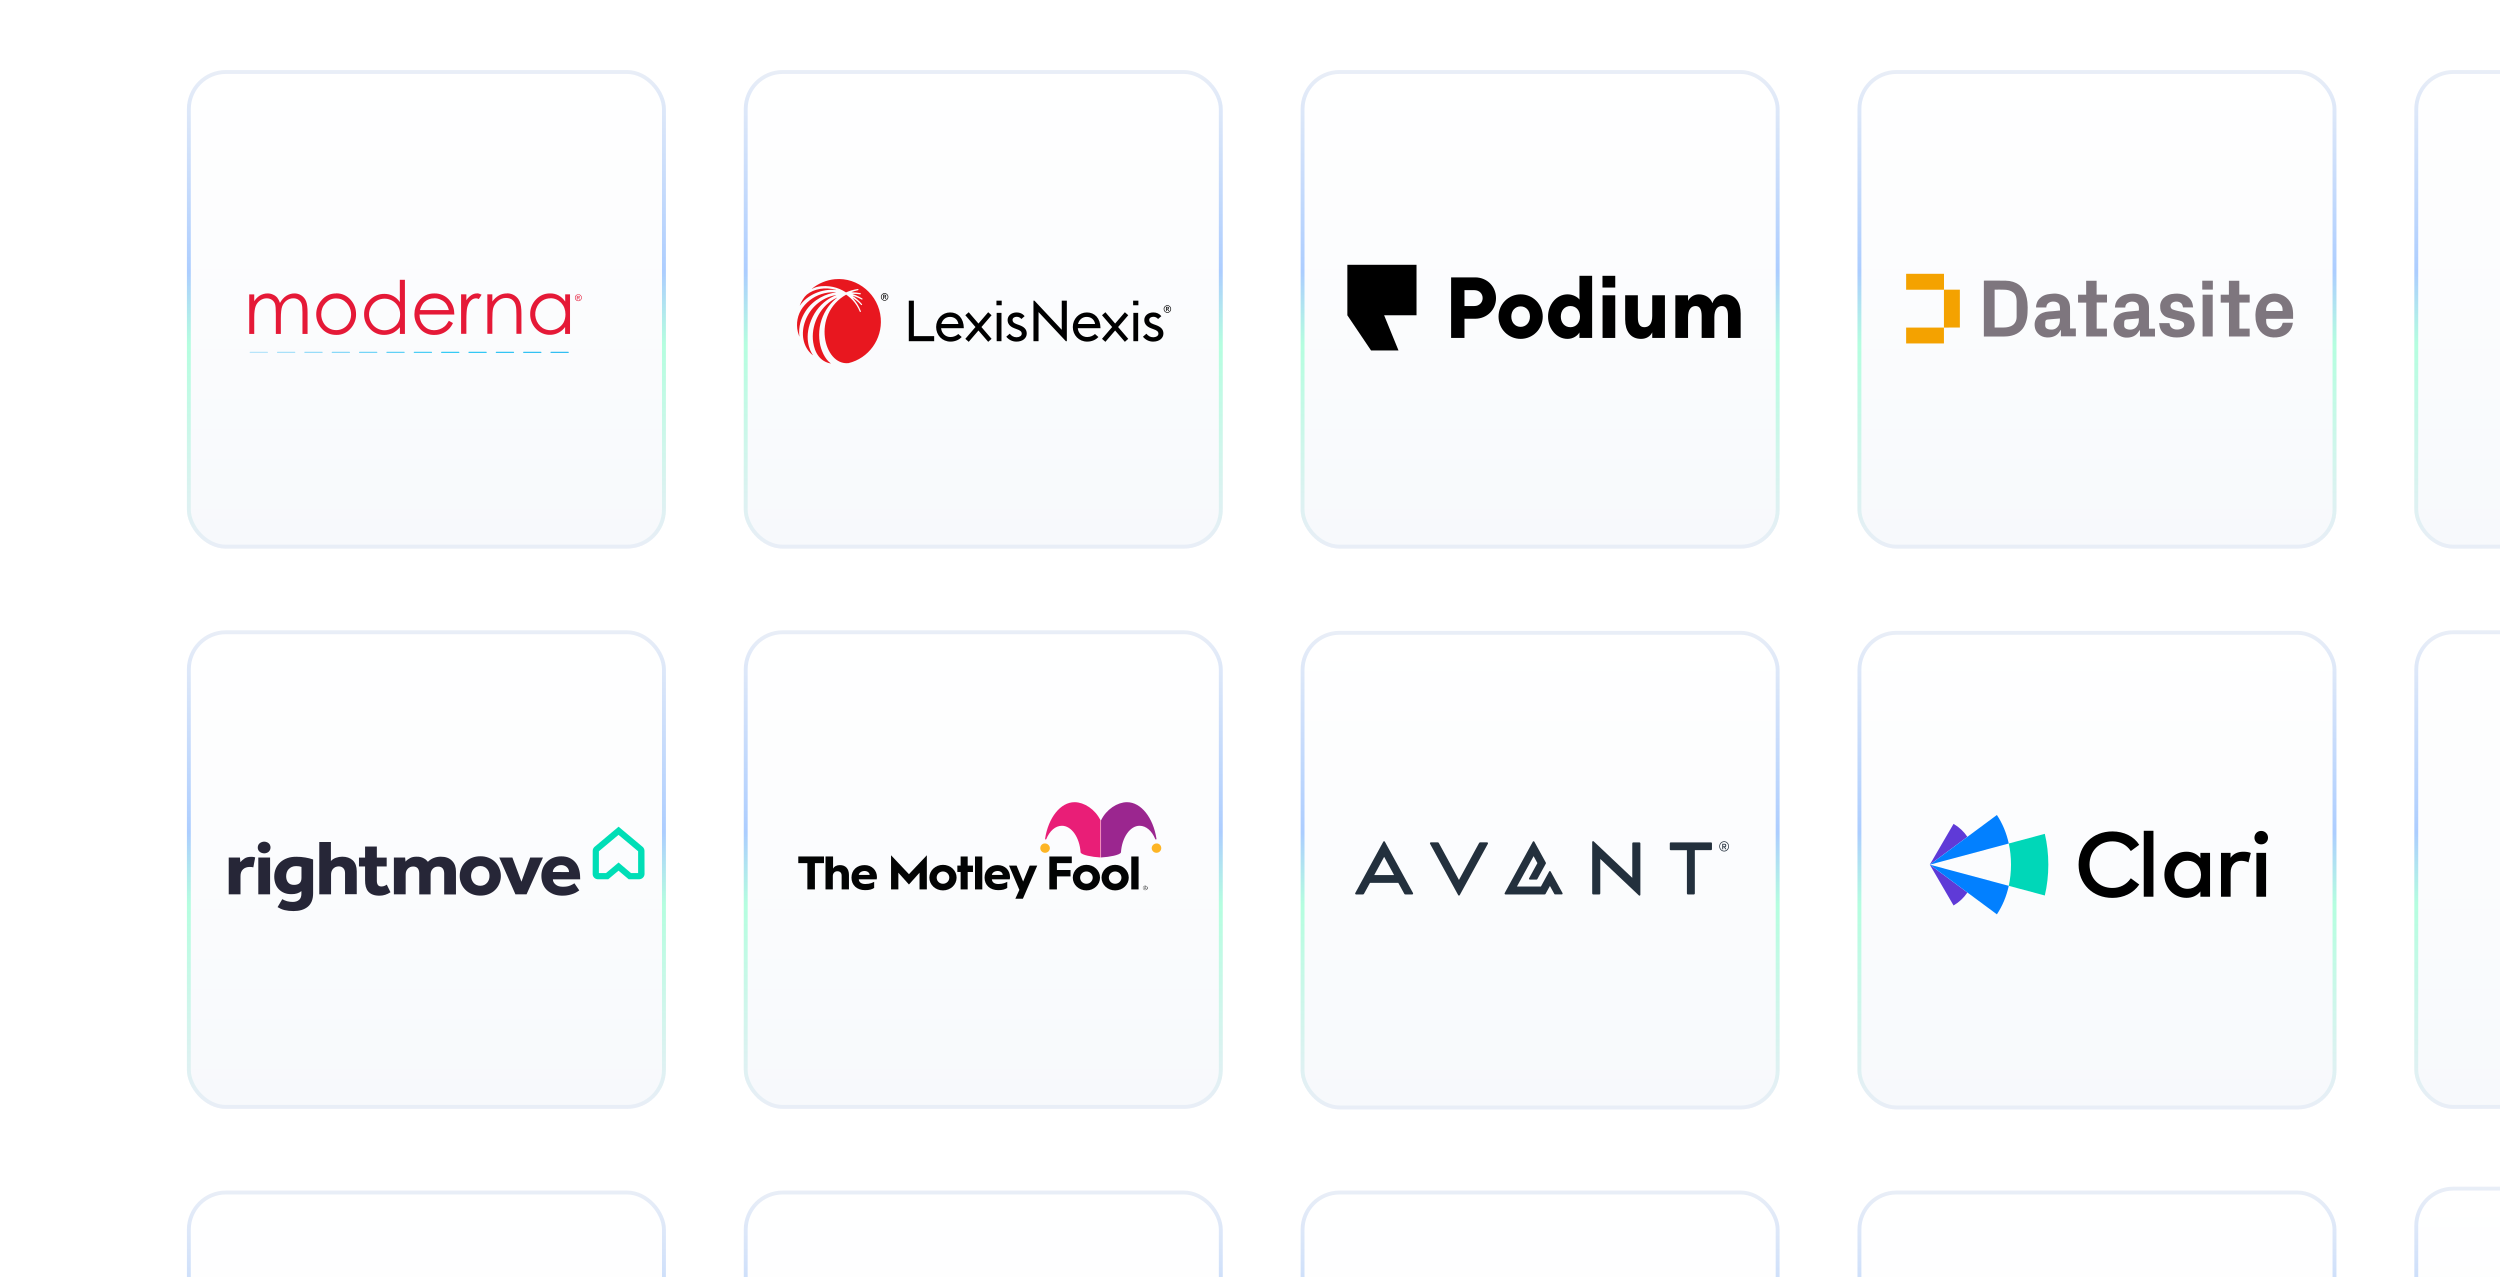 <svg width="642" height="328" viewBox="0 0 642 328" fill="none" xmlns="http://www.w3.org/2000/svg">
<g clip-path="url(#clip0_18_12753)">
<g filter="url(#filter0_d_18_12753)">
<rect x="48" y="17.985" width="123" height="122.894" rx="10" fill="url(#paint0_linear_18_12753)"/>
<rect x="48.5" y="18.485" width="122" height="121.894" rx="9.5" stroke="url(#paint1_linear_18_12753)"/>
</g>
<g filter="url(#filter1_d_18_12753)">
<rect x="48" y="161.86" width="123" height="122.894" rx="10" fill="url(#paint2_linear_18_12753)"/>
<rect x="48.5" y="162.36" width="122" height="121.894" rx="9.5" stroke="url(#paint3_linear_18_12753)"/>
</g>
<g filter="url(#filter2_d_18_12753)">
<rect x="48" y="305.736" width="123" height="122.894" rx="10" fill="url(#paint4_linear_18_12753)"/>
<rect x="48.5" y="306.236" width="122" height="121.894" rx="9.5" stroke="url(#paint5_linear_18_12753)"/>
</g>
<g filter="url(#filter3_d_18_12753)">
<rect x="191" y="17.985" width="123" height="122.894" rx="10" fill="url(#paint6_linear_18_12753)"/>
<rect x="191.5" y="18.485" width="122" height="121.894" rx="9.5" stroke="url(#paint7_linear_18_12753)"/>
</g>
<g filter="url(#filter4_d_18_12753)">
<rect x="191" y="161.86" width="123" height="122.894" rx="10" fill="url(#paint8_linear_18_12753)"/>
<rect x="191.5" y="162.36" width="122" height="121.894" rx="9.5" stroke="url(#paint9_linear_18_12753)"/>
</g>
<g filter="url(#filter5_d_18_12753)">
<rect x="191" y="305.736" width="123" height="122.894" rx="10" fill="url(#paint10_linear_18_12753)"/>
<rect x="191.5" y="306.236" width="122" height="121.894" rx="9.5" stroke="url(#paint11_linear_18_12753)"/>
</g>
<g filter="url(#filter6_d_18_12753)">
<rect x="334" y="17.985" width="123" height="122.894" rx="10" fill="url(#paint12_linear_18_12753)"/>
<rect x="334.5" y="18.485" width="122" height="121.894" rx="9.5" stroke="url(#paint13_linear_18_12753)"/>
</g>
<g filter="url(#filter7_d_18_12753)">
<rect x="334" y="162" width="123" height="122.894" rx="10" fill="url(#paint14_linear_18_12753)"/>
<rect x="334.5" y="162.5" width="122" height="121.894" rx="9.5" stroke="url(#paint15_linear_18_12753)"/>
</g>
<g filter="url(#filter8_d_18_12753)">
<rect x="334" y="305.736" width="123" height="122.894" rx="10" fill="url(#paint16_linear_18_12753)"/>
<rect x="334.5" y="306.236" width="122" height="121.894" rx="9.5" stroke="url(#paint17_linear_18_12753)"/>
</g>
<g filter="url(#filter9_d_18_12753)">
<rect x="477" y="17.985" width="123" height="122.894" rx="10" fill="url(#paint18_linear_18_12753)"/>
<rect x="477.5" y="18.485" width="122" height="121.894" rx="9.5" stroke="url(#paint19_linear_18_12753)"/>
</g>
<g filter="url(#filter10_d_18_12753)">
<rect x="620" y="17.985" width="123" height="122.894" rx="10" fill="url(#paint20_linear_18_12753)"/>
<rect x="620.5" y="18.485" width="122" height="121.894" rx="9.5" stroke="url(#paint21_linear_18_12753)"/>
</g>
<g filter="url(#filter11_d_18_12753)">
<rect x="477" y="162" width="123" height="122.894" rx="10" fill="url(#paint22_linear_18_12753)"/>
<rect x="477.5" y="162.5" width="122" height="121.894" rx="9.5" stroke="url(#paint23_linear_18_12753)"/>
</g>
<g filter="url(#filter12_d_18_12753)">
<rect x="620" y="161.86" width="123" height="122.894" rx="10" fill="url(#paint24_linear_18_12753)"/>
<rect x="620.5" y="162.36" width="122" height="121.894" rx="9.5" stroke="url(#paint25_linear_18_12753)"/>
</g>
<g filter="url(#filter13_d_18_12753)">
<rect x="477" y="305.736" width="123" height="122.894" rx="10" fill="url(#paint26_linear_18_12753)"/>
<rect x="477.5" y="306.236" width="122" height="121.894" rx="9.5" stroke="url(#paint27_linear_18_12753)"/>
</g>
<g filter="url(#filter14_d_18_12753)">
<rect x="620" y="304.737" width="123" height="122.894" rx="10" fill="url(#paint28_linear_18_12753)"/>
<rect x="620.5" y="305.237" width="122" height="121.894" rx="9.5" stroke="url(#paint29_linear_18_12753)"/>
</g>
<path fill-rule="evenodd" clip-rule="evenodd" d="M64.103 90.474C64.103 90.401 64.162 90.343 64.234 90.343H68.682C68.755 90.343 68.814 90.401 68.814 90.474C68.814 90.546 68.755 90.604 68.682 90.604H64.234C64.162 90.604 64.103 90.546 64.103 90.474Z" fill="#A6DFF9"/>
<path fill-rule="evenodd" clip-rule="evenodd" d="M71.126 90.474C71.126 90.401 71.185 90.343 71.258 90.343H75.706C75.778 90.343 75.837 90.401 75.837 90.474C75.837 90.546 75.778 90.604 75.706 90.604H71.258C71.185 90.604 71.126 90.546 71.126 90.474Z" fill="#93DAF8"/>
<path fill-rule="evenodd" clip-rule="evenodd" d="M78.148 90.474C78.148 90.401 78.207 90.343 78.28 90.343H82.728C82.801 90.343 82.86 90.401 82.86 90.474C82.86 90.546 82.801 90.604 82.728 90.604H78.28C78.207 90.604 78.148 90.546 78.148 90.474Z" fill="#7ED4F7"/>
<path fill-rule="evenodd" clip-rule="evenodd" d="M85.172 90.474C85.172 90.401 85.231 90.343 85.304 90.343H89.751C89.824 90.343 89.883 90.401 89.883 90.474C89.883 90.546 89.824 90.604 89.751 90.604H85.304C85.231 90.604 85.172 90.546 85.172 90.474Z" fill="#6BCFF6"/>
<path fill-rule="evenodd" clip-rule="evenodd" d="M92.195 90.474C92.195 90.401 92.254 90.343 92.327 90.343H96.775C96.848 90.343 96.907 90.401 96.907 90.474C96.907 90.546 96.848 90.604 96.775 90.604H92.327C92.254 90.604 92.195 90.546 92.195 90.474Z" fill="#52CBF5"/>
<path fill-rule="evenodd" clip-rule="evenodd" d="M99.218 90.474C99.218 90.401 99.277 90.343 99.35 90.343H103.797C103.87 90.343 103.929 90.401 103.929 90.474C103.929 90.546 103.87 90.604 103.797 90.604H99.35C99.277 90.604 99.218 90.546 99.218 90.474Z" fill="#39C6F4"/>
<path fill-rule="evenodd" clip-rule="evenodd" d="M106.241 90.474C106.241 90.401 106.3 90.343 106.373 90.343H110.821C110.894 90.343 110.953 90.401 110.953 90.474C110.953 90.546 110.894 90.604 110.821 90.604H106.373C106.3 90.604 106.241 90.546 106.241 90.474Z" fill="#20C2F3"/>
<path fill-rule="evenodd" clip-rule="evenodd" d="M113.264 90.474C113.264 90.401 113.323 90.343 113.395 90.343H117.843C117.916 90.343 117.975 90.401 117.975 90.474C117.975 90.546 117.916 90.604 117.843 90.604H113.395C113.323 90.604 113.264 90.546 113.264 90.474Z" fill="#04BEF2"/>
<path fill-rule="evenodd" clip-rule="evenodd" d="M120.287 90.474C120.287 90.401 120.346 90.343 120.419 90.343H124.867C124.94 90.343 124.999 90.401 124.999 90.474C124.999 90.546 124.94 90.604 124.867 90.604H120.419C120.346 90.604 120.287 90.546 120.287 90.474Z" fill="#00BAF2"/>
<path fill-rule="evenodd" clip-rule="evenodd" d="M127.31 90.474C127.31 90.401 127.369 90.343 127.441 90.343H131.889C131.962 90.343 132.021 90.401 132.021 90.474C132.021 90.546 131.962 90.604 131.889 90.604H127.441C127.369 90.604 127.31 90.546 127.31 90.474Z" fill="#00B6F1"/>
<path fill-rule="evenodd" clip-rule="evenodd" d="M134.333 90.474C134.333 90.401 134.392 90.343 134.465 90.343H138.913C138.985 90.343 139.044 90.401 139.044 90.474C139.044 90.546 138.985 90.604 138.913 90.604H134.465C134.392 90.604 134.333 90.546 134.333 90.474Z" fill="#00B3F0"/>
<path fill-rule="evenodd" clip-rule="evenodd" d="M141.356 90.474C141.356 90.401 141.415 90.343 141.488 90.343H145.936C146.009 90.343 146.068 90.401 146.068 90.474C146.068 90.546 146.009 90.604 145.936 90.604H141.488C141.415 90.604 141.356 90.546 141.356 90.474Z" fill="#00AFEF"/>
<path d="M102.673 71.861V77.561C102.241 76.908 101.649 76.374 100.954 76.007C100.258 75.641 99.481 75.456 98.694 75.467C97.242 75.467 96.025 75.979 94.995 77.003C94.509 77.488 94.126 78.066 93.868 78.701C93.611 79.337 93.485 80.017 93.497 80.702C93.497 82.191 94.012 83.424 95.018 84.448C96.002 85.495 97.242 86.007 98.647 86.007C99.466 86.007 100.215 85.82 100.894 85.518C101.55 85.169 102.158 84.68 102.697 84.029V85.751H103.984V71.861H102.673ZM68.729 75.351C68.026 75.351 67.324 75.537 66.669 75.933C66.116 76.307 65.646 76.79 65.288 77.352V75.607H64V85.751H65.288V81.447C65.288 80.167 65.428 79.236 65.662 78.608C65.893 78.019 66.292 77.51 66.809 77.142C67.324 76.793 67.886 76.607 68.471 76.607C68.986 76.607 69.431 76.747 69.829 77.003C70.198 77.26 70.477 77.626 70.625 78.05C70.766 78.515 70.836 79.329 70.836 80.562V85.751H72.123V81.796C72.123 80.33 72.24 79.283 72.475 78.655C72.709 78.05 73.106 77.538 73.621 77.166C74.137 76.793 74.698 76.607 75.331 76.607C75.846 76.607 76.267 76.724 76.641 76.98C77.016 77.212 77.273 77.561 77.437 77.957C77.601 78.376 77.671 79.12 77.671 80.213V85.751H78.983V80.237C78.983 78.98 78.865 78.003 78.608 77.375C78.375 76.765 77.957 76.243 77.411 75.88C76.866 75.517 76.221 75.332 75.565 75.351C74.839 75.351 74.16 75.584 73.504 75.979C72.872 76.398 72.334 77.003 71.889 77.794C71.702 77.212 71.444 76.747 71.187 76.421C70.895 76.084 70.525 75.82 70.11 75.653C69.665 75.444 69.221 75.351 68.705 75.351H68.729ZM86.357 75.351C84.835 75.351 83.571 75.909 82.611 77.049C81.696 78.047 81.194 79.352 81.206 80.702C81.206 82.098 81.675 83.354 82.658 84.425C83.594 85.472 84.835 86.007 86.333 86.007C87.027 86.027 87.717 85.893 88.353 85.615C88.989 85.338 89.554 84.923 90.009 84.401C90.943 83.395 91.454 82.071 91.437 80.702C91.437 79.306 90.992 78.073 90.079 77.026C89.62 76.484 89.046 76.051 88.399 75.757C87.751 75.464 87.045 75.317 86.333 75.328L86.357 75.351ZM111.522 75.351C109.884 75.351 108.573 75.979 107.566 77.259C106.794 78.259 106.419 79.399 106.419 80.702C106.419 82.075 106.887 83.285 107.8 84.378C108.265 84.92 108.848 85.348 109.506 85.631C110.163 85.913 110.877 86.042 111.593 86.007C112.895 86.025 114.153 85.542 115.104 84.657C115.572 84.239 115.994 83.657 116.322 82.959L115.268 82.377C114.87 83.052 114.519 83.54 114.168 83.82C113.417 84.455 112.462 84.802 111.476 84.797C110.446 84.797 109.556 84.425 108.854 83.68C108.128 82.912 107.753 81.958 107.73 80.772H116.673C116.673 79.376 116.298 78.213 115.572 77.282C115.103 76.661 114.49 76.161 113.785 75.825C113.08 75.489 112.304 75.326 111.522 75.351V75.351ZM122.478 75.351C121.987 75.351 121.519 75.49 121.074 75.77C120.552 76.12 120.106 76.571 119.763 77.096V75.584H118.405V85.728H119.763V82.331C119.763 80.562 119.856 79.376 120.02 78.817C120.254 78.05 120.559 77.491 120.957 77.142C121.309 76.804 121.778 76.613 122.268 76.607C122.432 76.607 122.666 76.654 122.97 76.793L123.672 75.677C123.228 75.444 122.853 75.328 122.478 75.328V75.351ZM130.204 75.351C129.455 75.351 128.776 75.514 128.144 75.863C127.467 76.253 126.884 76.785 126.435 77.422V75.584H125.147V85.728H126.435V82.005C126.435 80.679 126.505 79.748 126.622 79.236C126.809 78.469 127.231 77.84 127.839 77.305C128.471 76.77 129.174 76.514 129.946 76.514C130.649 76.514 131.187 76.7 131.585 77.026C132.043 77.414 132.349 77.949 132.451 78.538C132.568 78.934 132.615 79.702 132.615 80.888V85.728H133.903V80.539C133.903 79.143 133.762 78.12 133.481 77.468C133.2 76.817 132.779 76.305 132.194 75.909C131.604 75.521 130.911 75.318 130.204 75.328V75.351ZM141.206 75.351C139.825 75.351 138.631 75.863 137.648 76.886C137.163 77.382 136.781 77.968 136.524 78.611C136.266 79.254 136.139 79.941 136.15 80.632C136.12 82.04 136.65 83.403 137.625 84.425C138.109 84.953 138.707 85.368 139.373 85.637C140.04 85.907 140.758 86.025 141.477 85.983C142.195 85.94 142.895 85.739 143.524 85.392C144.154 85.046 144.698 84.565 145.116 83.983V85.751H146.38V75.584H145.139V77.445C144.702 76.777 144.107 76.226 143.407 75.84C142.742 75.499 142.001 75.331 141.253 75.351H141.206ZM111.522 76.584C112.131 76.584 112.693 76.724 113.208 76.98C113.77 77.212 114.191 77.561 114.519 77.98C114.823 78.399 115.081 78.934 115.268 79.632H107.847C108.128 78.701 108.503 78.003 109.018 77.538C109.72 76.91 110.563 76.607 111.522 76.607V76.584ZM141.324 76.584C142.424 76.584 143.337 76.98 144.109 77.77C144.835 78.562 145.21 79.539 145.21 80.725C145.21 81.493 145.046 82.191 144.741 82.796C144.405 83.399 143.913 83.902 143.317 84.253C142.72 84.605 142.04 84.793 141.347 84.797C140.645 84.797 139.989 84.611 139.38 84.262C138.484 83.67 137.842 82.769 137.578 81.732C137.314 80.696 137.447 79.599 137.952 78.655C138.271 78.038 138.754 77.521 139.349 77.16C139.943 76.799 140.627 76.608 141.324 76.607V76.584ZM86.31 76.63C87.363 76.63 88.276 77.026 89.025 77.817C89.633 78.477 90.02 79.308 90.133 80.195C90.247 81.083 90.08 81.983 89.657 82.773C89.345 83.38 88.868 83.889 88.281 84.242C87.694 84.595 87.02 84.779 86.333 84.774C85.647 84.779 84.972 84.595 84.385 84.242C83.798 83.889 83.322 83.38 83.009 82.773C82.67 82.143 82.493 81.44 82.494 80.725C82.494 79.585 82.868 78.631 83.618 77.817C84.367 77.026 85.256 76.63 86.333 76.63H86.31ZM98.764 76.7C99.297 76.7 99.824 76.806 100.314 77.012C100.805 77.218 101.249 77.52 101.62 77.9C101.991 78.279 102.282 78.729 102.475 79.222C102.668 79.716 102.759 80.243 102.744 80.772C102.755 81.495 102.577 82.208 102.229 82.843C101.864 83.439 101.352 83.933 100.742 84.279C100.132 84.625 99.443 84.811 98.741 84.82C98.036 84.812 97.346 84.618 96.741 84.259C96.137 83.899 95.639 83.386 95.299 82.773C94.951 82.154 94.768 81.457 94.768 80.749C94.768 80.04 94.951 79.343 95.299 78.724C95.638 78.107 96.14 77.593 96.75 77.236C97.36 76.88 98.056 76.694 98.764 76.7V76.7ZM148.276 76.398H148.464C148.557 76.398 148.627 76.398 148.651 76.351C148.698 76.351 148.721 76.305 148.721 76.258L148.674 76.189C148.674 76.142 148.674 76.142 148.627 76.119H148.276V76.398ZM148.136 76.933V76.002H148.698C148.768 76.026 148.815 76.072 148.838 76.119L148.885 76.235C148.885 76.328 148.838 76.375 148.815 76.421C148.747 76.473 148.666 76.505 148.581 76.514L148.674 76.561L148.815 76.747L148.932 76.933H148.745L148.674 76.77L148.51 76.537H148.3V76.933H148.136ZM148.51 75.7C148.393 75.7 148.276 75.723 148.159 75.816C148.042 75.863 147.949 75.956 147.902 76.072C147.831 76.184 147.794 76.313 147.794 76.444C147.794 76.576 147.831 76.705 147.902 76.817C147.949 76.933 148.042 77.026 148.159 77.073C148.276 77.166 148.393 77.189 148.51 77.189C148.651 77.189 148.768 77.166 148.885 77.073C149.002 77.026 149.119 76.933 149.166 76.817C149.213 76.7 149.26 76.584 149.26 76.444C149.26 76.328 149.213 76.212 149.166 76.072C149.098 75.963 149.001 75.874 148.885 75.816C148.768 75.723 148.651 75.7 148.51 75.7V75.7ZM148.51 75.584C148.674 75.584 148.815 75.607 148.955 75.677C149.096 75.746 149.189 75.863 149.283 76.002C149.377 76.142 149.4 76.281 149.4 76.468C149.4 76.607 149.377 76.747 149.283 76.886C149.213 77.026 149.096 77.119 148.955 77.212C148.819 77.287 148.666 77.327 148.51 77.329C148.37 77.329 148.23 77.282 148.089 77.212C147.949 77.142 147.855 77.026 147.761 76.886C147.691 76.747 147.644 76.607 147.644 76.444C147.644 76.281 147.691 76.142 147.761 76.002C147.855 75.863 147.949 75.77 148.089 75.677C148.23 75.607 148.393 75.584 148.51 75.584V75.584Z" fill="#E51937"/>
<g clip-path="url(#clip1_18_12753)">
<path d="M207.33 221.651H205V219.947H211.603V221.651H209.272V228.403H207.33V221.651V221.651Z" fill="#030404"/>
<path d="M212.121 219.947H213.933V223.039C214.192 222.534 214.839 222.156 215.681 222.156C217.17 222.156 218.011 223.102 218.011 224.68V228.403H216.134V224.869C216.134 224.175 215.746 223.733 215.034 223.733C214.386 223.733 213.868 224.238 213.868 224.932V228.403H211.991V219.947H212.121Z" fill="#030404"/>
<path d="M223.32 224.68C223.32 224.112 222.737 223.67 222.025 223.67C221.248 223.67 220.601 224.112 220.536 224.68H223.32ZM218.659 225.374C218.659 223.417 220.083 222.155 222.025 222.155C223.967 222.155 225.197 223.544 225.197 225.248C225.197 225.248 225.197 225.563 225.132 225.816H220.536C220.601 226.573 221.184 227.015 222.219 227.015C223.449 227.015 224.097 226.636 224.485 226.447V228.024C223.903 228.403 223.255 228.592 222.155 228.592C220.083 228.592 218.659 227.33 218.659 225.374Z" fill="#030404"/>
<path d="M228.821 219.631L233.417 224.49L238.013 219.631V228.403H236.136V224.112L233.417 227.141L230.699 224.112V228.403H228.821V219.631Z" fill="#030404"/>
<path d="M242.157 226.952C243.063 226.952 243.775 226.257 243.775 225.374C243.775 224.49 243.063 223.796 242.157 223.796C241.25 223.796 240.538 224.49 240.538 225.374C240.538 226.257 241.25 226.952 242.157 226.952ZM242.157 222.092C244.099 222.092 245.652 223.544 245.652 225.374C245.652 227.204 244.099 228.656 242.157 228.656C240.215 228.656 238.661 227.204 238.661 225.374C238.661 223.544 240.215 222.092 242.157 222.092Z" fill="#030404"/>
<path d="M246.688 223.923H245.847V222.282H246.688V219.947H248.501V222.282H249.86V223.923H248.501V228.403H246.688V223.923Z" fill="#030404"/>
<path d="M252.255 219.947H250.378V228.403H252.255V219.947Z" fill="#030404"/>
<path d="M257.499 224.68C257.499 224.112 256.916 223.67 256.204 223.67C255.427 223.67 254.78 224.112 254.715 224.68H257.499ZM252.838 225.374C252.838 223.417 254.262 222.155 256.204 222.155C258.146 222.155 259.376 223.544 259.376 225.248C259.376 225.248 259.376 225.563 259.311 225.816H254.715C254.78 226.573 255.362 227.015 256.398 227.015C257.628 227.015 258.275 226.636 258.664 226.447V228.024C258.081 228.403 257.434 228.592 256.333 228.592C254.262 228.592 252.838 227.33 252.838 225.374Z" fill="#030404"/>
<path d="M259.117 222.282H261.059L262.742 226.384L264.425 222.282H266.367L262.677 230.801H260.736L261.771 228.529L259.117 222.282Z" fill="#030404"/>
<path d="M269.474 219.947H275.235V221.651H271.416V223.418H274.911V225.059H271.416V228.403H269.474V219.947Z" fill="#030404"/>
<path d="M278.99 226.952C279.896 226.952 280.608 226.257 280.608 225.374C280.608 224.49 279.896 223.796 278.99 223.796C278.083 223.796 277.371 224.49 277.371 225.374C277.371 226.257 278.083 226.952 278.99 226.952ZM278.99 222.092C280.932 222.092 282.485 223.544 282.485 225.374C282.485 227.204 280.932 228.656 278.99 228.656C277.048 228.656 275.494 227.204 275.494 225.374C275.494 223.544 277.048 222.092 278.99 222.092Z" fill="#030404"/>
<path d="M286.37 226.952C287.276 226.952 287.988 226.257 287.988 225.374C287.988 224.49 287.276 223.796 286.37 223.796C285.463 223.796 284.751 224.49 284.751 225.374C284.751 226.257 285.463 226.952 286.37 226.952ZM286.37 222.092C288.312 222.092 289.865 223.544 289.865 225.374C289.865 227.204 288.312 228.656 286.37 228.656C284.428 228.656 282.874 227.204 282.874 225.374C282.874 223.544 284.428 222.092 286.37 222.092Z" fill="#030404"/>
<path d="M292.389 219.947H290.512V228.403H292.389V219.947Z" fill="#030404"/>
<path d="M298.215 217.801C298.215 218.495 297.632 219 296.985 219C296.273 219 295.755 218.432 295.755 217.801C295.755 217.17 296.337 216.602 296.985 216.602C297.632 216.539 298.215 217.107 298.215 217.801Z" fill="#FDB525"/>
<path d="M289.412 206C293.037 206 296.144 209.976 296.985 215.403C296.985 215.529 296.921 215.592 296.856 215.592C296.791 215.592 296.662 215.529 296.662 215.466C295.82 213.384 294.331 212.058 292.648 212.058C290.253 212.058 288.117 214.961 287.858 218.937C287.534 219.568 285.01 220.073 282.744 220.199V210.67C284.104 207.83 286.952 206 289.412 206Z" fill="#9B268F"/>
<path d="M267.144 217.801C267.144 218.495 267.726 219 268.373 219C269.086 219 269.603 218.432 269.603 217.801C269.603 217.17 269.021 216.602 268.373 216.602C267.726 216.539 267.144 217.107 267.144 217.801Z" fill="#FDB525"/>
<path d="M275.947 206C272.322 206 269.215 209.976 268.373 215.403C268.373 215.529 268.438 215.592 268.503 215.592C268.567 215.592 268.697 215.529 268.697 215.466C269.538 213.384 271.027 212.058 272.71 212.058C275.105 212.058 277.241 214.961 277.5 218.937C277.824 219.568 280.349 220.073 282.614 220.199V210.67C281.255 207.83 278.407 206 275.947 206Z" fill="#E91E77"/>
<path d="M294.137 228.024C294.201 228.024 294.266 227.961 294.266 227.898C294.266 227.835 294.201 227.772 294.137 227.772H294.007V227.961H294.137V228.024ZM293.878 227.646H294.137C294.266 227.646 294.331 227.709 294.331 227.835C294.331 227.898 294.266 227.961 294.201 228.024L294.396 228.277H294.266L294.137 228.024H294.072V228.34H293.942V227.646H293.878ZM294.59 228.024C294.59 227.709 294.396 227.519 294.072 227.519C293.813 227.519 293.554 227.709 293.554 228.024C293.554 228.277 293.748 228.529 294.072 228.529C294.396 228.529 294.59 228.277 294.59 228.024ZM293.489 228.024C293.489 227.709 293.748 227.456 294.072 227.456C294.396 227.456 294.719 227.709 294.719 228.024C294.719 228.34 294.46 228.592 294.072 228.592C293.748 228.592 293.489 228.34 293.489 228.024Z" fill="#030404"/>
</g>
<g clip-path="url(#clip2_18_12753)">
<path d="M386.597 229.691H396.668C396.715 229.691 396.761 229.678 396.802 229.653C396.843 229.628 396.877 229.592 396.901 229.549L397.981 227.578C397.985 227.572 397.991 227.567 397.997 227.563C398.004 227.559 398.011 227.557 398.018 227.557C398.026 227.557 398.033 227.559 398.039 227.563C398.046 227.567 398.051 227.572 398.055 227.578L399.136 229.547C399.16 229.59 399.194 229.626 399.234 229.651C399.275 229.676 399.322 229.689 399.369 229.689H401.052C401.092 229.69 401.132 229.681 401.167 229.661C401.202 229.641 401.231 229.611 401.252 229.575C401.272 229.539 401.283 229.497 401.283 229.455C401.284 229.413 401.273 229.372 401.253 229.335L398.21 223.8C398.191 223.764 398.162 223.734 398.128 223.713C398.094 223.692 398.056 223.681 398.016 223.681C397.977 223.681 397.938 223.692 397.904 223.713C397.87 223.734 397.842 223.764 397.823 223.8L395.736 227.61C395.727 227.626 395.715 227.639 395.7 227.648C395.685 227.657 395.668 227.661 395.651 227.661H389.626C389.619 227.661 389.611 227.659 389.605 227.655C389.599 227.651 389.593 227.645 389.589 227.638C389.586 227.631 389.583 227.624 389.583 227.616C389.583 227.608 389.585 227.6 389.588 227.593L393.792 219.927C393.796 219.92 393.801 219.915 393.808 219.911C393.814 219.907 393.821 219.905 393.829 219.905C393.836 219.905 393.843 219.907 393.85 219.911C393.856 219.915 393.862 219.92 393.866 219.927L394.782 221.597C394.79 221.612 394.795 221.63 394.795 221.647C394.795 221.665 394.79 221.683 394.782 221.698L392.675 225.525C392.655 225.562 392.644 225.603 392.644 225.645C392.645 225.687 392.656 225.729 392.676 225.765C392.697 225.801 392.726 225.83 392.761 225.851C392.796 225.871 392.836 225.88 392.876 225.879H394.559C394.607 225.879 394.654 225.867 394.696 225.842C394.737 225.817 394.772 225.781 394.796 225.737L395.927 223.673L396.963 221.787C396.987 221.744 396.999 221.695 396.999 221.645C396.999 221.596 396.987 221.547 396.963 221.503L394.017 216.148C393.997 216.112 393.969 216.082 393.935 216.061C393.901 216.04 393.862 216.029 393.823 216.029C393.783 216.029 393.745 216.04 393.711 216.061C393.677 216.082 393.648 216.112 393.629 216.148L386.405 229.335C386.384 229.371 386.373 229.412 386.373 229.454C386.373 229.495 386.383 229.536 386.402 229.573C386.422 229.609 386.45 229.639 386.485 229.66C386.519 229.68 386.558 229.691 386.597 229.691Z" fill="#23303D"/>
<path d="M374.461 229.86C374.48 229.899 374.509 229.931 374.545 229.954C374.58 229.976 374.621 229.988 374.662 229.988C374.703 229.988 374.744 229.976 374.779 229.954C374.815 229.931 374.844 229.899 374.863 229.86L382.093 216.675C382.113 216.639 382.123 216.597 382.123 216.555C382.123 216.513 382.112 216.471 382.091 216.435C382.071 216.399 382.042 216.369 382.007 216.348C381.972 216.327 381.932 216.317 381.892 216.318H380.095C380.041 216.318 379.988 216.333 379.942 216.362C379.895 216.39 379.856 216.431 379.83 216.48L374.694 225.91C374.691 225.918 374.685 225.923 374.679 225.928C374.672 225.932 374.665 225.934 374.657 225.934C374.649 225.934 374.642 225.932 374.635 225.928C374.629 225.923 374.623 225.918 374.62 225.91L369.49 216.48C369.464 216.431 369.425 216.39 369.379 216.362C369.332 216.333 369.279 216.318 369.225 216.318H367.436C367.396 216.317 367.356 216.327 367.321 216.348C367.286 216.369 367.257 216.399 367.237 216.435C367.216 216.471 367.205 216.513 367.205 216.555C367.205 216.597 367.215 216.639 367.235 216.675L374.461 229.86Z" fill="#23303D"/>
<path d="M409.108 229.691H410.715C410.778 229.691 410.838 229.665 410.882 229.618C410.927 229.571 410.952 229.507 410.952 229.441V220.657C410.952 220.65 410.954 220.644 410.958 220.638C410.961 220.633 410.966 220.628 410.972 220.626C410.978 220.623 410.985 220.622 410.991 220.623C410.997 220.624 411.003 220.627 411.008 220.631L420.867 229.945C420.9 229.976 420.941 229.996 420.985 230.004C421.028 230.011 421.073 230.004 421.113 229.985C421.154 229.966 421.188 229.935 421.212 229.896C421.236 229.857 421.249 229.812 421.249 229.765V216.569C421.249 216.503 421.224 216.44 421.179 216.393C421.135 216.346 421.075 216.32 421.012 216.32H419.405C419.342 216.32 419.282 216.346 419.238 216.393C419.193 216.44 419.168 216.503 419.168 216.569V225.347C419.168 225.354 419.166 225.361 419.162 225.366C419.158 225.372 419.153 225.376 419.147 225.379C419.142 225.381 419.135 225.382 419.129 225.381C419.123 225.38 419.117 225.377 419.112 225.373L409.257 216.061C409.224 216.03 409.183 216.01 409.139 216.003C409.096 215.996 409.051 216.002 409.01 216.021C408.97 216.04 408.936 216.071 408.912 216.11C408.888 216.149 408.875 216.195 408.875 216.241V229.441C408.875 229.507 408.899 229.57 408.943 229.616C408.987 229.663 409.046 229.69 409.108 229.691Z" fill="#23303D"/>
<path d="M348.227 229.691H350.009C350.063 229.691 350.116 229.675 350.162 229.647C350.209 229.618 350.247 229.577 350.274 229.528L351.778 226.776C351.787 226.761 351.799 226.748 351.813 226.739C351.828 226.73 351.844 226.726 351.861 226.725H359.033C359.049 226.726 359.066 226.73 359.08 226.739C359.095 226.748 359.107 226.761 359.115 226.776L360.619 229.528C360.646 229.577 360.685 229.618 360.731 229.647C360.778 229.675 360.831 229.691 360.884 229.691H362.67C362.709 229.69 362.747 229.678 362.781 229.657C362.814 229.636 362.842 229.606 362.862 229.571C362.881 229.535 362.891 229.494 362.891 229.453C362.892 229.412 362.882 229.371 362.863 229.335L355.632 216.15C355.613 216.112 355.584 216.079 355.549 216.057C355.514 216.034 355.473 216.022 355.432 216.022C355.39 216.022 355.35 216.034 355.314 216.057C355.279 216.079 355.25 216.112 355.231 216.15L348.031 229.335C348.011 229.372 348.002 229.413 348.002 229.454C348.002 229.496 348.013 229.536 348.033 229.572C348.053 229.608 348.081 229.638 348.115 229.659C348.149 229.68 348.188 229.691 348.227 229.691ZM352.935 224.653L355.414 220.1C355.417 220.093 355.423 220.087 355.429 220.083C355.436 220.079 355.443 220.077 355.451 220.077C355.458 220.077 355.466 220.079 355.472 220.083C355.479 220.087 355.484 220.093 355.488 220.1L357.964 224.653C357.968 224.66 357.97 224.668 357.97 224.676C357.971 224.684 357.969 224.691 357.965 224.698C357.961 224.705 357.956 224.711 357.95 224.715C357.943 224.719 357.936 224.721 357.928 224.721H352.971C352.964 224.721 352.956 224.719 352.95 224.715C352.943 224.711 352.938 224.705 352.934 224.698C352.931 224.691 352.929 224.684 352.929 224.676C352.929 224.668 352.931 224.66 352.935 224.653Z" fill="#23303D"/>
<path d="M429.031 218.328H433.156C433.162 218.328 433.167 218.33 433.172 218.332C433.177 218.334 433.182 218.337 433.186 218.341C433.19 218.346 433.193 218.35 433.195 218.356C433.197 218.361 433.198 218.367 433.198 218.373V229.454C433.198 229.517 433.222 229.578 433.265 229.623C433.307 229.668 433.365 229.693 433.425 229.693H435.008C435.068 229.693 435.126 229.668 435.168 229.623C435.211 229.578 435.235 229.517 435.235 229.454V218.362C435.235 218.356 435.236 218.351 435.238 218.345C435.24 218.34 435.243 218.335 435.247 218.331C435.251 218.327 435.256 218.323 435.261 218.321C435.266 218.319 435.272 218.318 435.277 218.318H439.406C439.467 218.318 439.524 218.293 439.567 218.248C439.609 218.203 439.633 218.142 439.633 218.079V216.559C439.633 216.495 439.609 216.435 439.567 216.39C439.524 216.345 439.467 216.32 439.406 216.32H429.031C428.971 216.32 428.913 216.345 428.87 216.39C428.828 216.435 428.804 216.495 428.804 216.559V218.079C428.803 218.111 428.807 218.143 428.818 218.173C428.829 218.204 428.846 218.231 428.867 218.255C428.888 218.278 428.913 218.297 428.942 218.309C428.97 218.322 429 218.328 429.031 218.328Z" fill="#23303D"/>
<path d="M443.04 218.089L442.744 217.564H442.513V218.089H442.278V216.682H442.865C442.922 216.676 442.979 216.684 443.033 216.704C443.087 216.724 443.136 216.756 443.177 216.798C443.219 216.839 443.251 216.89 443.272 216.946C443.293 217.002 443.303 217.062 443.301 217.122C443.309 217.221 443.281 217.321 443.222 217.399C443.164 217.478 443.079 217.53 442.985 217.545L443.311 218.098H443.042L443.04 218.089ZM443.06 217.124C443.062 217.092 443.057 217.061 443.046 217.031C443.035 217.002 443.018 216.976 442.996 216.954C442.974 216.933 442.948 216.917 442.919 216.907C442.891 216.898 442.86 216.895 442.831 216.9H442.511V217.346H442.831C442.86 217.351 442.89 217.348 442.919 217.339C442.947 217.33 442.973 217.314 442.995 217.292C443.017 217.271 443.034 217.245 443.045 217.216C443.057 217.187 443.061 217.155 443.06 217.124Z" fill="#23303D"/>
<path d="M442.749 218.665C442.502 218.664 442.261 218.586 442.056 218.441C441.852 218.296 441.692 218.09 441.598 217.85C441.504 217.609 441.48 217.345 441.528 217.09C441.577 216.835 441.696 216.6 441.871 216.417C442.045 216.233 442.268 216.108 442.51 216.057C442.752 216.006 443.003 216.032 443.231 216.132C443.459 216.231 443.654 216.4 443.791 216.616C443.928 216.832 444.002 217.086 444.002 217.346C444.002 217.52 443.97 217.691 443.907 217.851C443.844 218.012 443.752 218.157 443.635 218.279C443.519 218.402 443.381 218.499 443.229 218.565C443.077 218.631 442.914 218.665 442.749 218.665ZM442.749 216.224C442.538 216.224 442.332 216.29 442.157 216.414C441.981 216.537 441.845 216.713 441.764 216.918C441.683 217.124 441.662 217.35 441.703 217.568C441.744 217.786 441.846 217.986 441.995 218.143C442.144 218.3 442.334 218.407 442.541 218.451C442.748 218.494 442.962 218.472 443.157 218.387C443.352 218.302 443.519 218.158 443.636 217.973C443.753 217.788 443.816 217.571 443.816 217.348C443.816 217.05 443.703 216.764 443.503 216.553C443.303 216.342 443.032 216.223 442.749 216.222V216.224Z" fill="#23303D"/>
</g>
<path d="M549.351 216.953L547.191 218.553L547.11 218.434C546.102 216.977 544.455 216.059 542.476 216.059C539.086 216.059 536.595 218.494 536.595 222.045C536.595 225.595 539.084 228.03 542.476 228.03C544.444 228.03 546.067 227.148 547.099 225.666L547.191 225.536L549.36 227.142L549.281 227.253C547.87 229.31 545.381 230.582 542.476 230.582C537.378 230.582 533.786 226.961 533.786 222.045C533.786 217.129 537.378 213.508 542.476 213.508C545.428 213.508 548.047 214.813 549.351 216.953Z" fill="black"/>
<path d="M550.516 213.345H553.005V230.275H550.516V213.345Z" fill="black"/>
<path d="M567.539 230.275H565.061V228.924C564.278 229.922 563.105 230.569 561.492 230.569C558.315 230.569 555.813 228.088 555.813 224.645C555.813 221.199 558.315 218.719 561.492 218.719C563.105 218.719 564.278 219.377 565.061 220.378V219.014H567.539V230.275ZM558.363 224.643C558.363 226.619 559.656 228.252 561.789 228.252C563.84 228.252 565.215 226.7 565.215 224.643C565.215 222.585 563.84 221.034 561.789 221.034C559.656 221.034 558.363 222.667 558.363 224.643Z" fill="black"/>
<path d="M578.008 219.036L577.415 221.469C576.893 221.198 576.134 221.058 575.53 221.058C573.954 221.058 572.827 222.162 572.827 224.079V230.275H570.349V219.012H572.802V220.282C573.549 219.213 574.71 218.719 576.097 218.719C576.858 218.719 577.438 218.812 578.008 219.036Z" fill="black"/>
<path d="M582.428 215.12C582.428 216.095 581.658 216.836 580.675 216.836C579.691 216.836 578.943 216.095 578.943 215.12C578.943 214.144 579.691 213.38 580.675 213.38C581.658 213.38 582.428 214.144 582.428 215.12ZM581.93 230.275H579.441V219.012H581.93V230.275Z" fill="black"/>
<path d="M525.108 214.129L515.853 216.61C516.227 218.323 516.424 220.14 516.424 222.046C516.424 223.952 516.225 225.768 515.853 227.483L525.108 229.964C525.7 227.489 526.01 224.777 526.01 222.048C526.01 219.319 525.7 216.604 525.108 214.129Z" fill="#00D7B8"/>
<path d="M501.673 211.565L495.571 222.045L505.227 214.895C504.301 213.525 503.095 212.397 501.673 211.565Z" fill="#5F3AD7"/>
<path d="M501.673 232.527L495.571 222.046L505.227 229.195C504.301 230.567 503.095 231.695 501.673 232.527Z" fill="#5F3AD7"/>
<path d="M512.803 209.287L495.571 222.046L515.853 216.61C515.259 213.89 514.22 211.427 512.803 209.287Z" fill="#0280FF"/>
<path d="M512.803 234.804L495.571 222.045L515.853 227.482C515.259 230.203 514.22 232.666 512.803 234.804Z" fill="#0280FF"/>
<path d="M162.033 224.196H163.866V218.609L158.831 214.393L153.796 218.609V224.196H155.628L158.848 221.491L162.033 224.196ZM164.079 225.797H161.446L158.831 223.591L156.197 225.797H153.564C152.817 225.797 152.194 225.192 152.194 224.445C152.194 224.427 152.194 224.427 152.194 224.409L152.212 218.502C152.212 218.129 152.354 217.791 152.621 217.524L152.675 217.471L158.848 212.293L165.093 217.524C165.342 217.773 165.502 218.129 165.502 218.502L165.52 224.409C165.52 224.783 165.378 225.121 165.111 225.388C164.826 225.672 164.453 225.797 164.079 225.797Z" fill="#00DEB6"/>
<path d="M113.178 219.997C112.555 219.997 111.95 220.104 111.363 220.335C110.812 220.548 110.296 220.887 109.887 221.313C109.762 221.153 109.62 220.993 109.46 220.851C109.282 220.691 109.086 220.548 108.837 220.424C108.588 220.282 108.321 220.175 108.036 220.104C107.716 220.015 107.378 219.997 106.987 219.997C106.346 219.997 105.777 220.104 105.314 220.353C104.852 220.602 104.442 220.887 104.14 221.26L104.033 220.21H101.151V229.658H104.176V224.587C104.176 223.982 104.354 223.484 104.709 223.11C105.065 222.719 105.528 222.523 106.115 222.523C106.631 222.523 107.022 222.683 107.271 222.986C107.52 223.306 107.663 223.733 107.663 224.302V229.675H110.58V224.605C110.58 224 110.758 223.502 111.114 223.128C111.452 222.737 111.933 222.541 112.52 222.541C113.036 222.541 113.427 222.701 113.676 223.004C113.925 223.324 114.068 223.751 114.068 224.32V229.693H117.092V223.858C117.092 222.666 116.772 221.74 116.096 221.064C115.402 220.335 114.441 219.997 113.178 219.997ZM125.561 225.868C125.454 226.171 125.312 226.437 125.098 226.687C124.885 226.936 124.636 227.113 124.351 227.256C124.031 227.398 123.693 227.469 123.355 227.469C122.999 227.469 122.661 227.398 122.341 227.256C122.056 227.131 121.807 226.936 121.593 226.687C121.398 226.437 121.238 226.171 121.131 225.868C121.024 225.566 120.971 225.245 120.971 224.925C120.971 224.605 121.024 224.302 121.131 223.982C121.238 223.68 121.38 223.413 121.593 223.182C121.789 222.95 122.038 222.755 122.341 222.612C122.661 222.47 122.999 222.399 123.355 222.399C123.728 222.399 124.066 222.47 124.351 222.612C124.653 222.755 124.903 222.933 125.098 223.182C125.294 223.413 125.454 223.68 125.561 223.982C125.668 224.285 125.703 224.587 125.703 224.925C125.703 225.245 125.668 225.566 125.561 225.868ZM127.162 221.367C126.7 220.904 126.148 220.548 125.507 220.282C124.831 220.015 124.102 219.872 123.355 219.89C122.572 219.89 121.86 220.015 121.202 220.282C120.579 220.531 120.01 220.904 119.53 221.367C119.067 221.829 118.693 222.363 118.444 222.968C118.177 223.591 118.053 224.267 118.053 224.943C118.053 225.637 118.177 226.295 118.444 226.918C118.693 227.523 119.067 228.056 119.53 228.519C119.992 228.982 120.544 229.337 121.202 229.604C121.842 229.871 122.572 229.996 123.355 229.996C124.12 229.996 124.849 229.871 125.507 229.604C126.148 229.337 126.717 228.982 127.162 228.519C127.625 228.056 127.98 227.54 128.23 226.918C128.496 226.295 128.621 225.619 128.621 224.943C128.621 224.249 128.496 223.591 128.23 222.968C127.98 222.363 127.625 221.829 127.162 221.367ZM136.147 220.21L133.905 226.42L131.574 220.21H128.212L132.357 229.658H135.222L139.438 220.21H136.147ZM141.965 223.929C141.965 223.733 142 223.537 142.107 223.324C142.196 223.11 142.338 222.933 142.516 222.755C142.694 222.577 142.925 222.434 143.174 222.328C143.441 222.221 143.744 222.15 144.1 222.15C144.438 222.15 144.74 222.203 145.007 222.328C145.274 222.434 145.469 222.577 145.63 222.755C145.807 222.933 145.932 223.128 146.003 223.324C146.092 223.537 146.128 223.733 146.128 223.947L141.965 223.929ZM148.974 225.317C148.974 224.516 148.868 223.787 148.654 223.128C148.441 222.452 148.138 221.883 147.729 221.42C147.32 220.94 146.786 220.566 146.217 220.299C145.612 220.033 144.918 219.908 144.117 219.908C143.317 219.908 142.605 220.05 141.965 220.317C140.773 220.815 139.83 221.794 139.367 223.021C139.136 223.626 139.029 224.267 139.029 224.925C139.029 225.672 139.153 226.366 139.403 226.989C139.634 227.594 140.007 228.145 140.47 228.59C140.95 229.035 141.52 229.373 142.178 229.64C142.854 229.889 143.601 230.013 144.438 230.013C145.06 230.013 145.63 229.96 146.11 229.836C146.537 229.747 146.964 229.604 147.391 229.444C147.747 229.302 148.031 229.142 148.263 228.982C148.494 228.821 148.654 228.715 148.761 228.661L147.515 226.829C147.177 227.042 146.822 227.238 146.448 227.398C145.968 227.612 145.309 227.718 144.544 227.718C143.744 227.718 143.121 227.54 142.676 227.149C142.214 226.758 141.982 226.313 141.982 225.815H148.992C148.992 225.797 148.974 225.317 148.974 225.317ZM98.749 227.487C98.518 227.594 98.269 227.647 97.949 227.647C97.539 227.647 97.255 227.523 97.059 227.274C96.881 227.025 96.774 226.669 96.774 226.224V222.506H99.301V220.228H96.774V217.382H93.75V220.228H92.184V222.506H93.75V226.064C93.75 226.651 93.803 227.185 93.928 227.683C94.052 228.163 94.266 228.59 94.55 228.928C94.853 229.266 95.227 229.551 95.707 229.729C96.187 229.925 96.774 230.013 97.468 230.013C98.465 230.013 99.407 229.711 100.279 229.124L99.319 227.167C99.158 227.291 98.963 227.398 98.749 227.487ZM64.483 220.033C63.789 220.033 63.202 220.175 62.775 220.477C62.33 220.78 61.992 221.082 61.725 221.402L61.618 220.21H58.736V229.658H61.761V224.979C61.761 224.231 61.974 223.644 62.419 223.235C62.864 222.826 63.433 222.63 64.145 222.63C64.483 222.63 64.785 222.666 65.052 222.737L65.533 220.175C65.408 220.139 65.284 220.104 65.159 220.086C64.945 220.033 64.714 220.033 64.483 220.033ZM66.333 229.658H69.358V220.21H66.333V229.658ZM77.417 225.459C77.417 226.064 77.239 226.526 76.919 226.811C76.599 227.096 76.101 227.238 75.496 227.238C74.838 227.238 74.339 227.042 74.001 226.633C73.663 226.242 73.485 225.69 73.485 225.014C73.485 224.676 73.539 224.338 73.645 224.018C73.752 223.698 73.912 223.431 74.126 223.199C74.357 222.95 74.624 222.772 74.927 222.63C75.247 222.488 75.62 222.417 76.065 222.417C76.385 222.417 76.652 222.434 76.83 222.47C77.026 222.506 77.222 222.559 77.417 222.63V225.459ZM76.101 220.015C75.247 220.015 74.464 220.121 73.788 220.371C73.094 220.62 72.507 220.958 71.991 221.42C71.493 221.865 71.101 222.417 70.835 223.039C70.568 223.662 70.425 224.356 70.425 225.121C70.425 225.779 70.532 226.384 70.728 226.936C70.923 227.487 71.208 227.967 71.6 228.359C71.973 228.75 72.436 229.071 73.005 229.302C73.557 229.533 74.179 229.622 74.873 229.622C75.923 229.622 76.759 229.373 77.4 228.839V229.515C77.4 230.209 77.204 230.743 76.812 231.081C76.421 231.419 75.887 231.615 75.193 231.615C74.695 231.615 74.215 231.561 73.734 231.437C73.308 231.312 72.88 231.134 72.489 230.903L71.279 232.949C71.831 233.287 72.418 233.554 73.076 233.714C73.734 233.874 74.499 233.963 75.371 233.963C76.937 233.963 78.147 233.59 79.054 232.842C79.962 232.095 80.406 230.939 80.406 229.391V220.709C79.766 220.495 79.09 220.317 78.414 220.21C77.702 220.086 76.919 220.015 76.101 220.015ZM87.879 219.997C87.327 219.997 86.793 220.104 86.26 220.282C85.726 220.477 85.299 220.744 84.979 221.118V216.225H81.99V229.658H85.014V224.587C85.014 224.302 85.05 224.053 85.139 223.787C85.228 223.537 85.352 223.324 85.512 223.128C85.69 222.95 85.886 222.79 86.135 222.666C86.402 222.559 86.687 222.488 86.989 222.488C87.469 222.488 87.879 222.648 88.163 222.95C88.466 223.271 88.608 223.698 88.608 224.231V229.622H91.615V223.787C91.615 222.523 91.277 221.58 90.601 220.94C89.925 220.317 89.017 219.997 87.879 219.997ZM68.966 216.528C68.806 216.403 68.646 216.296 68.45 216.243C68.255 216.172 68.059 216.136 67.846 216.136C67.65 216.136 67.436 216.172 67.241 216.243C67.045 216.314 66.867 216.403 66.707 216.528C66.547 216.652 66.44 216.812 66.333 216.99C66.244 217.204 66.191 217.417 66.191 217.648C66.191 217.898 66.227 218.111 66.333 218.289C66.422 218.467 66.547 218.627 66.707 218.752C66.867 218.876 67.045 218.983 67.241 219.036C67.436 219.09 67.65 219.143 67.846 219.143C68.041 219.143 68.255 219.107 68.45 219.036C68.646 218.983 68.824 218.876 68.966 218.752C69.126 218.627 69.233 218.467 69.322 218.289C69.411 218.111 69.465 217.898 69.465 217.648C69.465 217.399 69.429 217.186 69.322 216.99C69.251 216.812 69.126 216.652 68.966 216.528Z" fill="#262637"/>
<path d="M234.685 77.219H233.378V87.613H239.894V86.32H234.685V77.219ZM289.715 80.973L287.131 83.982L289.737 87.015L288.865 87.78L288.844 87.755L286.366 84.871L283.865 87.78L282.995 87.015L283.016 86.989L285.601 83.982L282.995 80.948L283.865 80.182L283.887 80.207L286.366 83.091L288.865 80.182L289.737 80.948L289.715 80.973ZM272.658 84.691L265.651 77.219H265.392V87.613H266.699V80.141L273.706 87.613H273.965V77.219H272.658V84.691ZM291.045 80.35H292.28V87.613H291.045V80.35ZM290.986 78.388H292.337V77.219H290.986V78.388ZM282.607 84.286C282.579 81.701 281.114 80.234 279.103 80.234C277.093 80.234 275.499 81.875 275.499 83.982C275.499 86.073 277.065 87.729 279.19 87.729C280.439 87.729 281.459 87.206 282.077 86.553L282.07 86.546L281.191 85.772C280.729 86.198 280.034 86.553 279.19 86.553C277.883 86.553 276.892 85.58 276.777 84.286L282.607 84.286ZM281.215 83.197H276.835C277.093 82.093 277.983 81.382 279.031 81.382C280.123 81.366 281.042 82.005 281.215 83.197ZM296.824 83.473L296.212 83.255C295.346 82.95 295.122 82.601 295.122 82.151C295.122 81.643 295.616 81.352 296.182 81.352C296.707 81.352 297.076 81.568 297.393 81.919L298.23 81.183C297.707 80.548 297.007 80.234 296.182 80.234C294.824 80.234 293.854 81.076 293.854 82.166C293.854 83.037 294.317 83.836 295.63 84.315L296.212 84.534C297.092 84.838 297.481 85.143 297.481 85.695C297.481 86.248 296.884 86.611 296.153 86.611C295.364 86.611 294.859 86.242 294.391 85.695L293.509 86.471C294.154 87.263 295.072 87.729 296.123 87.729C297.75 87.729 298.765 86.814 298.765 85.651C298.765 84.577 298.093 83.923 296.824 83.473ZM254.637 80.948L253.767 80.182L251.267 83.091L248.788 80.207L248.767 80.182L247.895 80.948L250.502 83.982L247.917 86.989L247.895 87.015L248.767 87.78L251.267 84.871L253.744 87.755L253.767 87.78L254.637 87.015L252.031 83.982L254.616 80.973L254.637 80.948ZM255.945 80.35H257.18V87.613H255.945V80.35ZM255.888 78.388H257.239V77.219H255.888V78.388ZM247.508 84.286C247.479 81.701 246.016 80.234 244.004 80.234C241.994 80.234 240.4 81.875 240.4 83.982C240.4 86.073 241.965 87.729 244.09 87.729C245.34 87.729 246.36 87.206 246.977 86.553L246.971 86.546L246.092 85.772C245.629 86.198 244.935 86.553 244.09 86.553C242.784 86.553 241.793 85.58 241.678 84.286L247.508 84.286ZM246.115 83.197H241.735C241.994 82.093 242.885 81.382 243.933 81.382C245.024 81.366 245.943 82.005 246.115 83.197ZM261.725 83.473L261.113 83.255C260.247 82.95 260.023 82.601 260.023 82.151C260.023 81.643 260.517 81.352 261.084 81.352C261.607 81.352 261.978 81.568 262.294 81.919L263.13 81.183C262.607 80.548 261.909 80.234 261.084 80.234C259.725 80.234 258.754 81.076 258.754 82.166C258.754 83.037 259.218 83.836 260.53 84.315L261.113 84.534C261.994 84.838 262.382 85.143 262.382 85.695C262.382 86.248 261.785 86.611 261.053 86.611C260.265 86.611 259.76 86.242 259.292 85.695L258.41 86.471C259.055 87.263 259.973 87.729 261.024 87.729C262.651 87.729 263.666 86.814 263.666 85.651C263.666 84.577 262.994 83.923 261.725 83.473ZM300.739 79.358C300.739 78.813 300.322 78.387 299.787 78.387C299.261 78.387 298.832 78.822 298.832 79.358C298.832 79.902 299.252 80.329 299.787 80.329C300.322 80.329 300.739 79.902 300.739 79.358ZM300.581 79.358C300.581 79.814 300.233 80.172 299.787 80.172C299.343 80.172 298.994 79.814 298.994 79.358C298.994 78.908 299.35 78.542 299.787 78.542C300.226 78.542 300.581 78.908 300.581 79.358ZM299.97 79.405L300.228 79.887H300.036L299.789 79.432H299.602V79.887H299.423V78.796H299.804C300.048 78.796 300.189 78.91 300.189 79.108C300.189 79.268 300.115 79.368 299.97 79.405ZM299.791 78.96H299.602V79.275H299.795C299.949 79.275 300.014 79.226 300.014 79.112C300.014 79.007 299.945 78.96 299.791 78.96ZM228.121 76.248C228.121 75.704 227.703 75.278 227.17 75.278C226.643 75.278 226.214 75.712 226.214 76.248C226.214 76.793 226.634 77.219 227.17 77.219C227.703 77.219 228.121 76.793 228.121 76.248ZM227.963 76.248C227.963 76.705 227.615 77.063 227.17 77.063C226.725 77.063 226.377 76.705 226.377 76.248C226.377 75.799 226.732 75.433 227.17 75.433C227.607 75.433 227.963 75.799 227.963 76.248ZM227.353 76.297L227.611 76.777H227.419L227.172 76.323H226.984V76.777H226.806V75.687H227.186C227.431 75.687 227.571 75.801 227.571 75.998C227.571 76.158 227.498 76.259 227.353 76.297ZM227.174 75.851H226.984V76.166H227.178C227.332 76.166 227.396 76.117 227.396 76.002C227.396 75.898 227.328 75.851 227.174 75.851Z" fill="black"/>
<path d="M208.702 81.364C209.841 79.067 211.714 77.221 213.922 76.148C214.18 76.023 214.443 75.909 214.708 75.804C214.732 75.794 214.722 75.759 214.697 75.764C206.837 77.102 203.464 86.984 208.713 91.214C208.733 91.23 208.759 91.205 208.744 91.184C207.982 90.127 206.184 86.482 208.702 81.364ZM210.508 87.953C210.301 86.649 210.305 85.323 210.509 84.044C210.921 81.48 212.145 79.13 213.906 77.389C214.233 77.062 214.58 76.761 214.941 76.481C214.961 76.466 214.943 76.434 214.919 76.444C210.811 78.302 208.44 82.938 208.744 87.162C208.911 89.092 209.661 92.647 213.319 93.349C213.342 93.353 213.355 93.322 213.336 93.309C211.831 92.263 210.772 89.814 210.508 87.953ZM205.43 78.431C207.267 75.806 211.038 74.035 214.721 74.495C214.747 74.499 214.754 74.461 214.729 74.454C211.918 73.623 208.993 74.18 207.206 75.641C206.439 76.267 205.844 77.348 205.393 78.41C205.382 78.434 205.414 78.452 205.43 78.431ZM226.177 81.707C225.692 75.7 220.34 71.147 214.406 71.696C212.344 71.886 210.139 72.748 208.494 74.155C208.474 74.172 208.496 74.204 208.518 74.19C209.925 73.376 211.863 73.396 213.007 73.531C213.609 73.602 214.205 73.73 214.781 73.91C215.357 74.091 215.916 74.327 216.448 74.61C216.724 74.756 216.993 74.917 217.253 75.09C218.224 74.653 219.247 74.362 220.278 74.216H220.282C220.355 74.206 220.43 74.246 220.455 74.316C220.487 74.408 220.43 74.502 220.342 74.521C219.787 74.64 219.241 74.801 218.711 75.003C218.688 75.013 218.694 75.048 218.719 75.048C219.471 75.05 220.219 75.132 220.946 75.286L220.949 75.286C221.015 75.301 221.066 75.352 221.074 75.418C221.086 75.527 220.995 75.606 220.9 75.593C220.261 75.495 219.613 75.456 218.966 75.477C218.942 75.478 218.937 75.514 218.961 75.522C219.263 75.615 219.56 75.722 219.853 75.841C220.402 76.068 220.93 76.342 221.432 76.653L221.438 76.658C221.486 76.687 221.517 76.742 221.511 76.799C221.496 76.921 221.374 76.974 221.283 76.923C220.783 76.644 220.262 76.405 219.723 76.211C219.497 76.131 219.267 76.058 219.037 75.994C219.011 75.987 218.997 76.021 219.018 76.035C219.396 76.276 219.757 76.54 220.098 76.83C220.552 77.215 220.972 77.638 221.354 78.094L221.357 78.098C221.394 78.142 221.406 78.204 221.383 78.256C221.331 78.368 221.197 78.379 221.127 78.301C220.743 77.874 220.322 77.48 219.872 77.124C219.606 76.914 219.327 76.721 219.04 76.54C219.018 76.526 218.994 76.556 219.012 76.576C219.094 76.662 219.174 76.751 219.253 76.841C219.646 77.293 219.998 77.781 220.302 78.296C220.607 78.81 220.864 79.352 221.07 79.911L221.072 79.915C221.091 79.969 221.082 80.033 221.042 80.074C220.955 80.162 220.825 80.126 220.785 80.026C220.573 79.49 220.312 78.973 220.006 78.485C219.701 77.997 219.35 77.537 218.963 77.113C218.574 76.689 218.148 76.301 217.691 75.955C217.562 75.856 217.367 75.72 217.289 75.67C208.358 80.708 211.457 93.937 217.903 93.249C223.023 92.02 226.619 87.163 226.178 81.707M206.784 80.057C208.844 76.754 212.434 75.332 214.633 75.119C214.658 75.117 214.658 75.077 214.633 75.076C213.724 74.996 212.883 75.057 211.782 75.289C210.668 75.547 209.596 75.991 208.636 76.62C207.675 77.243 206.826 78.044 206.138 78.966C206.132 78.975 206.125 78.985 206.118 78.994C204.791 80.792 204.366 83.102 204.893 85.281C204.952 85.53 205.12 86.047 205.234 86.375C205.241 86.399 205.278 86.391 205.274 86.365C205.001 83.785 205.742 81.727 206.784 80.057Z" fill="#E8171F"/>
<g clip-path="url(#clip3_18_12753)">
<path d="M346 68V80.966L352.086 90H359.136L355.443 80.966H363.763V68H346Z" fill="black"/>
<path d="M378.78 81.854H376.077V86.785H372.645V71.228H378.78C381.866 71.228 384.175 73.55 384.175 76.552C384.175 79.554 381.866 81.854 378.78 81.854ZM378.629 74.514H376.077V78.59H378.629C379.859 78.59 380.744 77.691 380.744 76.552C380.744 75.39 379.859 74.514 378.629 74.514Z" fill="black"/>
<path d="M384.823 81.307C384.823 78.086 387.393 75.587 390.501 75.587C393.609 75.587 396.177 78.084 396.177 81.305C396.177 84.526 393.609 87.024 390.501 87.024C387.393 87.024 384.823 84.527 384.823 81.307ZM392.895 81.307C392.895 79.751 391.859 78.677 390.5 78.677C389.14 78.677 388.104 79.751 388.104 81.307C388.104 82.862 389.14 83.936 390.5 83.936C391.859 83.936 392.895 82.862 392.895 81.307Z" fill="black"/>
<path d="M397.536 81.307C397.536 78.195 399.716 75.588 402.543 75.588C403.989 75.588 405.169 76.333 405.601 76.924V70.83H408.86V86.784H405.601V85.37C405.134 86.204 403.989 87.025 402.544 87.025C399.717 87.025 397.537 84.418 397.537 81.307M405.739 81.307C405.739 79.729 404.746 78.59 403.278 78.59C401.81 78.59 400.818 79.729 400.818 81.307C400.818 82.884 401.81 84.024 403.278 84.024C404.746 84.024 405.739 82.884 405.739 81.307Z" fill="black"/>
<path d="M414.797 75.829H411.538V86.785H414.797V75.829Z" fill="black"/>
<path d="M417.344 82.074V75.829H420.603V81.505C420.603 83.104 421.056 84.023 422.265 84.023C423.495 84.023 424.294 83.169 424.294 81.153V75.829H427.553V86.784H424.294V85.348C423.815 86.337 422.826 87.025 421.423 87.025C418.747 87.025 417.344 85.054 417.344 82.074Z" fill="black"/>
<path d="M430.229 75.829H433.488V77.266C433.906 76.405 434.977 75.588 436.251 75.588C437.806 75.588 439.269 76.393 439.741 77.863C440.213 76.449 441.398 75.588 442.899 75.588C445.532 75.588 447 77.494 447 80.54V86.785H443.741V81.11C443.741 79.51 443.288 78.59 442.187 78.59C441.043 78.59 440.244 79.466 440.244 81.46V86.785H436.985V81.11C436.985 79.51 436.532 78.59 435.431 78.59C434.287 78.59 433.488 79.466 433.488 81.46V86.785H430.229V75.829Z" fill="black"/>
<path d="M414.797 70.83H411.516V73.841H414.797V70.83Z" fill="black"/>
</g>
<path d="M499.218 74.385C499.152 74.385 499.102 74.401 499.036 74.401C495.922 74.401 492.791 74.401 489.677 74.401H489.495V70.31H499.218C499.202 71.651 499.202 73.026 499.218 74.385Z" fill="#F4A200"/>
<path d="M499.202 84.124C499.202 80.894 499.202 77.664 499.202 74.451C499.202 74.434 499.202 74.418 499.202 74.385C500.56 74.385 501.919 74.385 503.294 74.385V84.108L499.202 84.124Z" fill="#F4A200"/>
<path d="M499.202 84.108V88.199H489.495V84.124H499.202V84.108Z" fill="#F4A200"/>
<path d="M560.606 78.957C560.573 78.791 560.524 78.609 560.474 78.443C560.325 77.896 559.927 77.631 559.397 77.499C558.95 77.399 558.486 77.433 558.072 77.615C557.691 77.78 557.426 78.079 557.393 78.509C557.36 78.907 557.542 79.304 557.956 79.47C558.354 79.636 558.784 79.718 559.198 79.834C559.993 80.033 560.822 80.116 561.6 80.431C562.312 80.729 562.942 81.143 563.257 81.872C563.754 82.998 563.704 84.108 562.975 85.118C562.561 85.715 561.948 86.063 561.285 86.311C560.755 86.51 560.192 86.609 559.629 86.642C558.635 86.709 557.674 86.642 556.747 86.278C555.571 85.831 554.825 85.002 554.577 83.744C554.527 83.495 554.494 83.247 554.461 82.982H557.111C557.194 83.379 557.277 83.777 557.592 84.091C557.906 84.406 558.287 84.555 558.701 84.605C559.248 84.655 559.811 84.621 560.308 84.356C560.689 84.158 560.905 83.859 560.905 83.445C560.905 82.998 560.656 82.667 560.258 82.501C559.894 82.352 559.513 82.253 559.132 82.153C558.337 81.955 557.542 81.805 556.763 81.59C556.035 81.391 555.455 80.944 555.074 80.282C554.892 79.967 554.792 79.636 554.759 79.271C554.709 78.741 554.693 78.228 554.875 77.714C555.206 76.77 555.885 76.157 556.78 75.776C557.343 75.544 557.923 75.445 558.536 75.412C559.381 75.362 560.192 75.445 560.971 75.743C562.13 76.207 562.876 77.052 563.091 78.294C563.124 78.509 563.157 78.725 563.19 78.94H560.606V78.957Z" fill="#7E767E"/>
<path d="M533.64 77.714V75.677H535.727V72.099H538.41V75.66H541.077V77.681H538.427V84.39H541.061V86.41H535.743V77.714H533.64Z" fill="#7E767E"/>
<path d="M570.279 77.714V75.677H572.383V72.099H575.05V75.66H577.717V77.698H575.083V84.39H577.717V86.41H572.4V77.714H570.279Z" fill="#7E767E"/>
<path d="M568.226 75.677H565.625V86.41H568.226V75.677Z" fill="#7E767E"/>
<path d="M568.259 72.082H565.542V74.368H568.259V72.082Z" fill="#7E767E"/>
<path d="M520.636 77.582C520.553 76.869 520.421 76.174 520.189 75.511C519.858 74.6 519.361 73.805 518.582 73.209C517.572 72.447 516.379 72.115 515.12 72.082C513.298 72.032 511.476 72.066 509.654 72.066C509.588 72.066 509.521 72.066 509.455 72.082V86.427H509.687C511.294 86.427 512.884 86.427 514.491 86.427C515.219 86.427 515.932 86.361 516.627 86.178C517.555 85.947 518.367 85.532 519.046 84.837C519.626 84.257 519.99 83.545 520.239 82.783C520.504 81.988 520.653 81.143 520.669 80.315C520.719 79.404 520.735 78.493 520.636 77.582ZM517.87 81.342C517.87 81.872 517.77 82.385 517.472 82.849C517.191 83.313 516.777 83.611 516.296 83.793C515.683 84.042 515.037 84.108 514.375 84.108C513.662 84.108 512.95 84.108 512.221 84.108V74.385C513.099 74.385 513.944 74.352 514.805 74.401C515.418 74.418 516.031 74.55 516.578 74.832C517.257 75.196 517.671 75.743 517.787 76.505C517.837 76.803 517.87 77.118 517.87 77.416C517.87 78.725 517.886 80.033 517.87 81.342Z" fill="#7E767E"/>
<path d="M551.86 84.406V84.141C551.86 82.451 551.86 80.762 551.86 79.089C551.86 78.725 551.827 78.36 551.744 78.012C551.545 77.134 551.048 76.455 550.253 75.991C549.475 75.544 548.613 75.412 547.752 75.395C547.239 75.395 546.725 75.461 546.212 75.561C545.301 75.743 544.506 76.124 543.893 76.853C543.379 77.466 543.147 78.178 543.114 78.973H545.764C545.781 78.277 546.129 77.83 546.758 77.598C547.206 77.433 547.653 77.416 548.117 77.515C548.597 77.615 548.961 77.863 549.144 78.344C549.309 78.774 549.276 79.222 549.276 79.669C549.276 79.702 549.177 79.768 549.11 79.785C548.895 79.818 548.68 79.818 548.464 79.834C547.785 79.901 547.09 79.95 546.41 80.033C545.963 80.083 545.516 80.149 545.085 80.282C544.191 80.563 543.495 81.093 543.081 81.938C542.75 82.601 542.683 83.296 542.816 84.025C543.048 85.234 543.727 86.046 544.87 86.477C545.549 86.742 546.245 86.758 546.957 86.642C547.653 86.526 548.249 86.245 548.746 85.748C548.994 85.499 549.16 85.185 549.375 84.903C549.409 84.853 549.458 84.837 549.541 84.754V86.427H553.401V84.406H551.86ZM548.696 83.893C548.332 84.356 547.835 84.588 547.255 84.638C546.808 84.671 546.377 84.621 545.98 84.423C545.665 84.257 545.499 84.009 545.483 83.677C545.466 83.313 545.499 82.948 545.516 82.567C545.533 82.236 545.798 82.07 546.112 82.037C546.775 81.988 547.454 81.938 548.117 81.872C548.498 81.839 548.862 81.789 549.259 81.756C549.293 82.551 549.193 83.28 548.696 83.893Z" fill="#7E767E"/>
<path d="M531.586 84.39V84.141C531.586 82.485 531.586 80.828 531.586 79.155C531.586 78.824 531.569 78.493 531.503 78.178C531.238 76.82 530.377 76.008 529.134 75.627C528.438 75.412 527.726 75.329 526.997 75.428C526.583 75.478 526.153 75.511 525.738 75.594C525.01 75.743 524.347 76.091 523.817 76.604C523.469 76.936 523.204 77.35 523.055 77.814C522.939 78.178 522.823 78.559 522.873 78.956H525.49C525.523 78.426 525.705 78.012 526.169 77.731C526.699 77.416 527.279 77.383 527.859 77.499C528.455 77.631 528.853 77.996 528.952 78.609C529.018 78.973 529.002 79.354 529.018 79.735C528.654 79.768 528.339 79.801 528.024 79.834C527.411 79.884 526.815 79.967 526.202 79.983C525.606 80.016 525.059 80.132 524.513 80.348C523.734 80.663 523.154 81.193 522.79 81.955C522.475 82.601 522.426 83.296 522.542 84.009C522.74 85.284 523.701 86.261 524.943 86.559C525.424 86.675 525.888 86.709 526.384 86.642C526.931 86.576 527.445 86.427 527.925 86.145C528.438 85.831 528.803 85.383 529.084 84.87C529.118 84.82 529.167 84.787 529.234 84.704V86.377H533.077V84.356H531.586V84.39ZM528.19 84.141C527.859 84.456 527.445 84.605 526.981 84.638C526.55 84.655 526.136 84.621 525.738 84.439C525.374 84.274 525.225 83.975 525.208 83.594C525.208 83.247 525.225 82.882 525.242 82.534C525.258 82.269 525.54 82.07 525.871 82.054C526.418 82.021 526.981 81.955 527.527 81.905C527.859 81.872 528.207 81.855 528.554 81.822C528.687 81.805 528.819 81.805 528.985 81.789C529.035 82.683 528.886 83.512 528.19 84.141Z" fill="#7E767E"/>
<path d="M582.173 81.872C583.996 81.872 585.801 81.872 587.623 81.872H588.865C588.865 81.391 588.882 80.944 588.865 80.48C588.832 80 588.816 79.503 588.7 79.039C588.451 77.963 587.921 77.052 587.043 76.356C586.182 75.677 585.172 75.395 584.095 75.379C583.747 75.379 583.383 75.428 583.051 75.495C581.627 75.743 580.616 76.571 579.921 77.814C579.407 78.741 579.242 79.751 579.192 80.778C579.175 81.027 579.225 81.292 579.225 81.54C579.225 82.186 579.358 82.799 579.54 83.396C579.821 84.307 580.318 85.085 581.064 85.682C581.842 86.328 582.77 86.609 583.78 86.659C584.36 86.692 584.94 86.626 585.503 86.51C586.331 86.328 587.06 85.947 587.656 85.35C588.137 84.853 588.484 84.257 588.667 83.594C588.733 83.363 588.766 83.131 588.816 82.882C587.954 82.882 587.143 82.882 586.348 82.882C586.199 82.882 586.165 82.932 586.132 83.081C586 83.694 585.669 84.158 585.072 84.406C584.443 84.671 583.797 84.671 583.167 84.423C582.687 84.24 582.339 83.909 582.124 83.412C581.942 82.982 581.958 82.551 581.942 82.104C581.908 81.938 581.975 81.872 582.173 81.872ZM581.925 79.669C581.925 79.089 582.057 78.559 582.455 78.128C582.753 77.797 583.134 77.598 583.565 77.515C584.194 77.383 584.807 77.482 585.337 77.863C585.851 78.228 586.149 78.741 586.165 79.387C586.165 79.536 586.165 79.685 586.165 79.868H583.399C582.969 79.868 582.554 79.868 582.124 79.868C581.975 79.851 581.925 79.818 581.925 79.669Z" fill="#7E767E"/>
</g>
<defs>
<filter id="filter0_d_18_12753" x="29" y="-1.016" width="161" height="160.894" filterUnits="userSpaceOnUse" color-interpolation-filters="sRGB">
<feFlood flood-opacity="0" result="BackgroundImageFix"/>
<feColorMatrix in="SourceAlpha" type="matrix" values="0 0 0 0 0 0 0 0 0 0 0 0 0 0 0 0 0 0 127 0" result="hardAlpha"/>
<feOffset/>
<feGaussianBlur stdDeviation="9.5"/>
<feComposite in2="hardAlpha" operator="out"/>
<feColorMatrix type="matrix" values="0 0 0 0 0 0 0 0 0 0 0 0 0 0 0 0 0 0 0.15 0"/>
<feBlend mode="normal" in2="BackgroundImageFix" result="effect1_dropShadow_18_12753"/>
<feBlend mode="normal" in="SourceGraphic" in2="effect1_dropShadow_18_12753" result="shape"/>
</filter>
<filter id="filter1_d_18_12753" x="29" y="142.86" width="161" height="160.894" filterUnits="userSpaceOnUse" color-interpolation-filters="sRGB">
<feFlood flood-opacity="0" result="BackgroundImageFix"/>
<feColorMatrix in="SourceAlpha" type="matrix" values="0 0 0 0 0 0 0 0 0 0 0 0 0 0 0 0 0 0 127 0" result="hardAlpha"/>
<feOffset/>
<feGaussianBlur stdDeviation="9.5"/>
<feComposite in2="hardAlpha" operator="out"/>
<feColorMatrix type="matrix" values="0 0 0 0 0 0 0 0 0 0 0 0 0 0 0 0 0 0 0.15 0"/>
<feBlend mode="normal" in2="BackgroundImageFix" result="effect1_dropShadow_18_12753"/>
<feBlend mode="normal" in="SourceGraphic" in2="effect1_dropShadow_18_12753" result="shape"/>
</filter>
<filter id="filter2_d_18_12753" x="29" y="286.736" width="161" height="160.894" filterUnits="userSpaceOnUse" color-interpolation-filters="sRGB">
<feFlood flood-opacity="0" result="BackgroundImageFix"/>
<feColorMatrix in="SourceAlpha" type="matrix" values="0 0 0 0 0 0 0 0 0 0 0 0 0 0 0 0 0 0 127 0" result="hardAlpha"/>
<feOffset/>
<feGaussianBlur stdDeviation="9.5"/>
<feComposite in2="hardAlpha" operator="out"/>
<feColorMatrix type="matrix" values="0 0 0 0 0 0 0 0 0 0 0 0 0 0 0 0 0 0 0.15 0"/>
<feBlend mode="normal" in2="BackgroundImageFix" result="effect1_dropShadow_18_12753"/>
<feBlend mode="normal" in="SourceGraphic" in2="effect1_dropShadow_18_12753" result="shape"/>
</filter>
<filter id="filter3_d_18_12753" x="172" y="-1.016" width="161" height="160.894" filterUnits="userSpaceOnUse" color-interpolation-filters="sRGB">
<feFlood flood-opacity="0" result="BackgroundImageFix"/>
<feColorMatrix in="SourceAlpha" type="matrix" values="0 0 0 0 0 0 0 0 0 0 0 0 0 0 0 0 0 0 127 0" result="hardAlpha"/>
<feOffset/>
<feGaussianBlur stdDeviation="9.5"/>
<feComposite in2="hardAlpha" operator="out"/>
<feColorMatrix type="matrix" values="0 0 0 0 0 0 0 0 0 0 0 0 0 0 0 0 0 0 0.15 0"/>
<feBlend mode="normal" in2="BackgroundImageFix" result="effect1_dropShadow_18_12753"/>
<feBlend mode="normal" in="SourceGraphic" in2="effect1_dropShadow_18_12753" result="shape"/>
</filter>
<filter id="filter4_d_18_12753" x="172" y="142.86" width="161" height="160.894" filterUnits="userSpaceOnUse" color-interpolation-filters="sRGB">
<feFlood flood-opacity="0" result="BackgroundImageFix"/>
<feColorMatrix in="SourceAlpha" type="matrix" values="0 0 0 0 0 0 0 0 0 0 0 0 0 0 0 0 0 0 127 0" result="hardAlpha"/>
<feOffset/>
<feGaussianBlur stdDeviation="9.5"/>
<feComposite in2="hardAlpha" operator="out"/>
<feColorMatrix type="matrix" values="0 0 0 0 0 0 0 0 0 0 0 0 0 0 0 0 0 0 0.15 0"/>
<feBlend mode="normal" in2="BackgroundImageFix" result="effect1_dropShadow_18_12753"/>
<feBlend mode="normal" in="SourceGraphic" in2="effect1_dropShadow_18_12753" result="shape"/>
</filter>
<filter id="filter5_d_18_12753" x="172" y="286.736" width="161" height="160.894" filterUnits="userSpaceOnUse" color-interpolation-filters="sRGB">
<feFlood flood-opacity="0" result="BackgroundImageFix"/>
<feColorMatrix in="SourceAlpha" type="matrix" values="0 0 0 0 0 0 0 0 0 0 0 0 0 0 0 0 0 0 127 0" result="hardAlpha"/>
<feOffset/>
<feGaussianBlur stdDeviation="9.5"/>
<feComposite in2="hardAlpha" operator="out"/>
<feColorMatrix type="matrix" values="0 0 0 0 0 0 0 0 0 0 0 0 0 0 0 0 0 0 0.15 0"/>
<feBlend mode="normal" in2="BackgroundImageFix" result="effect1_dropShadow_18_12753"/>
<feBlend mode="normal" in="SourceGraphic" in2="effect1_dropShadow_18_12753" result="shape"/>
</filter>
<filter id="filter6_d_18_12753" x="315" y="-1.016" width="161" height="160.894" filterUnits="userSpaceOnUse" color-interpolation-filters="sRGB">
<feFlood flood-opacity="0" result="BackgroundImageFix"/>
<feColorMatrix in="SourceAlpha" type="matrix" values="0 0 0 0 0 0 0 0 0 0 0 0 0 0 0 0 0 0 127 0" result="hardAlpha"/>
<feOffset/>
<feGaussianBlur stdDeviation="9.5"/>
<feComposite in2="hardAlpha" operator="out"/>
<feColorMatrix type="matrix" values="0 0 0 0 0 0 0 0 0 0 0 0 0 0 0 0 0 0 0.15 0"/>
<feBlend mode="normal" in2="BackgroundImageFix" result="effect1_dropShadow_18_12753"/>
<feBlend mode="normal" in="SourceGraphic" in2="effect1_dropShadow_18_12753" result="shape"/>
</filter>
<filter id="filter7_d_18_12753" x="315" y="143" width="161" height="160.894" filterUnits="userSpaceOnUse" color-interpolation-filters="sRGB">
<feFlood flood-opacity="0" result="BackgroundImageFix"/>
<feColorMatrix in="SourceAlpha" type="matrix" values="0 0 0 0 0 0 0 0 0 0 0 0 0 0 0 0 0 0 127 0" result="hardAlpha"/>
<feOffset/>
<feGaussianBlur stdDeviation="9.5"/>
<feComposite in2="hardAlpha" operator="out"/>
<feColorMatrix type="matrix" values="0 0 0 0 0 0 0 0 0 0 0 0 0 0 0 0 0 0 0.15 0"/>
<feBlend mode="normal" in2="BackgroundImageFix" result="effect1_dropShadow_18_12753"/>
<feBlend mode="normal" in="SourceGraphic" in2="effect1_dropShadow_18_12753" result="shape"/>
</filter>
<filter id="filter8_d_18_12753" x="315" y="286.736" width="161" height="160.894" filterUnits="userSpaceOnUse" color-interpolation-filters="sRGB">
<feFlood flood-opacity="0" result="BackgroundImageFix"/>
<feColorMatrix in="SourceAlpha" type="matrix" values="0 0 0 0 0 0 0 0 0 0 0 0 0 0 0 0 0 0 127 0" result="hardAlpha"/>
<feOffset/>
<feGaussianBlur stdDeviation="9.5"/>
<feComposite in2="hardAlpha" operator="out"/>
<feColorMatrix type="matrix" values="0 0 0 0 0 0 0 0 0 0 0 0 0 0 0 0 0 0 0.15 0"/>
<feBlend mode="normal" in2="BackgroundImageFix" result="effect1_dropShadow_18_12753"/>
<feBlend mode="normal" in="SourceGraphic" in2="effect1_dropShadow_18_12753" result="shape"/>
</filter>
<filter id="filter9_d_18_12753" x="458" y="-1.016" width="161" height="160.894" filterUnits="userSpaceOnUse" color-interpolation-filters="sRGB">
<feFlood flood-opacity="0" result="BackgroundImageFix"/>
<feColorMatrix in="SourceAlpha" type="matrix" values="0 0 0 0 0 0 0 0 0 0 0 0 0 0 0 0 0 0 127 0" result="hardAlpha"/>
<feOffset/>
<feGaussianBlur stdDeviation="9.5"/>
<feComposite in2="hardAlpha" operator="out"/>
<feColorMatrix type="matrix" values="0 0 0 0 0 0 0 0 0 0 0 0 0 0 0 0 0 0 0.15 0"/>
<feBlend mode="normal" in2="BackgroundImageFix" result="effect1_dropShadow_18_12753"/>
<feBlend mode="normal" in="SourceGraphic" in2="effect1_dropShadow_18_12753" result="shape"/>
</filter>
<filter id="filter10_d_18_12753" x="601" y="-1.016" width="161" height="160.894" filterUnits="userSpaceOnUse" color-interpolation-filters="sRGB">
<feFlood flood-opacity="0" result="BackgroundImageFix"/>
<feColorMatrix in="SourceAlpha" type="matrix" values="0 0 0 0 0 0 0 0 0 0 0 0 0 0 0 0 0 0 127 0" result="hardAlpha"/>
<feOffset/>
<feGaussianBlur stdDeviation="9.5"/>
<feComposite in2="hardAlpha" operator="out"/>
<feColorMatrix type="matrix" values="0 0 0 0 0 0 0 0 0 0 0 0 0 0 0 0 0 0 0.15 0"/>
<feBlend mode="normal" in2="BackgroundImageFix" result="effect1_dropShadow_18_12753"/>
<feBlend mode="normal" in="SourceGraphic" in2="effect1_dropShadow_18_12753" result="shape"/>
</filter>
<filter id="filter11_d_18_12753" x="458" y="143" width="161" height="160.894" filterUnits="userSpaceOnUse" color-interpolation-filters="sRGB">
<feFlood flood-opacity="0" result="BackgroundImageFix"/>
<feColorMatrix in="SourceAlpha" type="matrix" values="0 0 0 0 0 0 0 0 0 0 0 0 0 0 0 0 0 0 127 0" result="hardAlpha"/>
<feOffset/>
<feGaussianBlur stdDeviation="9.5"/>
<feComposite in2="hardAlpha" operator="out"/>
<feColorMatrix type="matrix" values="0 0 0 0 0 0 0 0 0 0 0 0 0 0 0 0 0 0 0.15 0"/>
<feBlend mode="normal" in2="BackgroundImageFix" result="effect1_dropShadow_18_12753"/>
<feBlend mode="normal" in="SourceGraphic" in2="effect1_dropShadow_18_12753" result="shape"/>
</filter>
<filter id="filter12_d_18_12753" x="601" y="142.86" width="161" height="160.894" filterUnits="userSpaceOnUse" color-interpolation-filters="sRGB">
<feFlood flood-opacity="0" result="BackgroundImageFix"/>
<feColorMatrix in="SourceAlpha" type="matrix" values="0 0 0 0 0 0 0 0 0 0 0 0 0 0 0 0 0 0 127 0" result="hardAlpha"/>
<feOffset/>
<feGaussianBlur stdDeviation="9.5"/>
<feComposite in2="hardAlpha" operator="out"/>
<feColorMatrix type="matrix" values="0 0 0 0 0 0 0 0 0 0 0 0 0 0 0 0 0 0 0.15 0"/>
<feBlend mode="normal" in2="BackgroundImageFix" result="effect1_dropShadow_18_12753"/>
<feBlend mode="normal" in="SourceGraphic" in2="effect1_dropShadow_18_12753" result="shape"/>
</filter>
<filter id="filter13_d_18_12753" x="458" y="286.736" width="161" height="160.894" filterUnits="userSpaceOnUse" color-interpolation-filters="sRGB">
<feFlood flood-opacity="0" result="BackgroundImageFix"/>
<feColorMatrix in="SourceAlpha" type="matrix" values="0 0 0 0 0 0 0 0 0 0 0 0 0 0 0 0 0 0 127 0" result="hardAlpha"/>
<feOffset/>
<feGaussianBlur stdDeviation="9.5"/>
<feComposite in2="hardAlpha" operator="out"/>
<feColorMatrix type="matrix" values="0 0 0 0 0 0 0 0 0 0 0 0 0 0 0 0 0 0 0.15 0"/>
<feBlend mode="normal" in2="BackgroundImageFix" result="effect1_dropShadow_18_12753"/>
<feBlend mode="normal" in="SourceGraphic" in2="effect1_dropShadow_18_12753" result="shape"/>
</filter>
<filter id="filter14_d_18_12753" x="601" y="285.737" width="161" height="160.894" filterUnits="userSpaceOnUse" color-interpolation-filters="sRGB">
<feFlood flood-opacity="0" result="BackgroundImageFix"/>
<feColorMatrix in="SourceAlpha" type="matrix" values="0 0 0 0 0 0 0 0 0 0 0 0 0 0 0 0 0 0 127 0" result="hardAlpha"/>
<feOffset/>
<feGaussianBlur stdDeviation="9.5"/>
<feComposite in2="hardAlpha" operator="out"/>
<feColorMatrix type="matrix" values="0 0 0 0 0 0 0 0 0 0 0 0 0 0 0 0 0 0 0.15 0"/>
<feBlend mode="normal" in2="BackgroundImageFix" result="effect1_dropShadow_18_12753"/>
<feBlend mode="normal" in="SourceGraphic" in2="effect1_dropShadow_18_12753" result="shape"/>
</filter>
<linearGradient id="paint0_linear_18_12753" x1="109.5" y1="17.985" x2="109.5" y2="140.879" gradientUnits="userSpaceOnUse">
<stop stop-color="white"/>
<stop offset="1" stop-color="#F7F9FC"/>
</linearGradient>
<linearGradient id="paint1_linear_18_12753" x1="109.5" y1="17.985" x2="109.5" y2="140.879" gradientUnits="userSpaceOnUse">
<stop stop-color="#E9EEF7"/>
<stop offset="0.422" stop-color="#ACCDFF"/>
<stop offset="0.573" stop-color="#B4FEDF"/>
<stop offset="1" stop-color="#E9EEF7"/>
</linearGradient>
<linearGradient id="paint2_linear_18_12753" x1="109.5" y1="161.86" x2="109.5" y2="284.754" gradientUnits="userSpaceOnUse">
<stop stop-color="white"/>
<stop offset="1" stop-color="#F7F9FC"/>
</linearGradient>
<linearGradient id="paint3_linear_18_12753" x1="109.5" y1="161.86" x2="109.5" y2="284.754" gradientUnits="userSpaceOnUse">
<stop stop-color="#E9EEF7"/>
<stop offset="0.422" stop-color="#ACCDFF"/>
<stop offset="0.573" stop-color="#B4FEDF"/>
<stop offset="1" stop-color="#E9EEF7"/>
</linearGradient>
<linearGradient id="paint4_linear_18_12753" x1="109.5" y1="305.736" x2="109.5" y2="428.63" gradientUnits="userSpaceOnUse">
<stop stop-color="white"/>
<stop offset="1" stop-color="#F7F9FC"/>
</linearGradient>
<linearGradient id="paint5_linear_18_12753" x1="109.5" y1="305.736" x2="109.5" y2="428.63" gradientUnits="userSpaceOnUse">
<stop stop-color="#E9EEF7"/>
<stop offset="0.422" stop-color="#ACCDFF"/>
<stop offset="0.573" stop-color="#B4FEDF"/>
<stop offset="1" stop-color="#E9EEF7"/>
</linearGradient>
<linearGradient id="paint6_linear_18_12753" x1="252.5" y1="17.985" x2="252.5" y2="140.879" gradientUnits="userSpaceOnUse">
<stop stop-color="white"/>
<stop offset="1" stop-color="#F7F9FC"/>
</linearGradient>
<linearGradient id="paint7_linear_18_12753" x1="252.5" y1="17.985" x2="252.5" y2="140.879" gradientUnits="userSpaceOnUse">
<stop stop-color="#E9EEF7"/>
<stop offset="0.422" stop-color="#ACCDFF"/>
<stop offset="0.573" stop-color="#B4FEDF"/>
<stop offset="1" stop-color="#E9EEF7"/>
</linearGradient>
<linearGradient id="paint8_linear_18_12753" x1="252.5" y1="161.86" x2="252.5" y2="284.754" gradientUnits="userSpaceOnUse">
<stop stop-color="white"/>
<stop offset="1" stop-color="#F7F9FC"/>
</linearGradient>
<linearGradient id="paint9_linear_18_12753" x1="252.5" y1="161.86" x2="252.5" y2="284.754" gradientUnits="userSpaceOnUse">
<stop stop-color="#E9EEF7"/>
<stop offset="0.422" stop-color="#ACCDFF"/>
<stop offset="0.573" stop-color="#B4FEDF"/>
<stop offset="1" stop-color="#E9EEF7"/>
</linearGradient>
<linearGradient id="paint10_linear_18_12753" x1="252.5" y1="305.736" x2="252.5" y2="428.63" gradientUnits="userSpaceOnUse">
<stop stop-color="white"/>
<stop offset="1" stop-color="#F7F9FC"/>
</linearGradient>
<linearGradient id="paint11_linear_18_12753" x1="252.5" y1="305.736" x2="252.5" y2="428.63" gradientUnits="userSpaceOnUse">
<stop stop-color="#E9EEF7"/>
<stop offset="0.422" stop-color="#ACCDFF"/>
<stop offset="0.573" stop-color="#B4FEDF"/>
<stop offset="1" stop-color="#E9EEF7"/>
</linearGradient>
<linearGradient id="paint12_linear_18_12753" x1="395.5" y1="17.985" x2="395.5" y2="140.879" gradientUnits="userSpaceOnUse">
<stop stop-color="white"/>
<stop offset="1" stop-color="#F7F9FC"/>
</linearGradient>
<linearGradient id="paint13_linear_18_12753" x1="395.5" y1="17.985" x2="395.5" y2="140.879" gradientUnits="userSpaceOnUse">
<stop stop-color="#E9EEF7"/>
<stop offset="0.422" stop-color="#ACCDFF"/>
<stop offset="0.573" stop-color="#B4FEDF"/>
<stop offset="1" stop-color="#E9EEF7"/>
</linearGradient>
<linearGradient id="paint14_linear_18_12753" x1="395.5" y1="162" x2="395.5" y2="284.894" gradientUnits="userSpaceOnUse">
<stop stop-color="white"/>
<stop offset="1" stop-color="#F7F9FC"/>
</linearGradient>
<linearGradient id="paint15_linear_18_12753" x1="395.5" y1="162" x2="395.5" y2="284.894" gradientUnits="userSpaceOnUse">
<stop stop-color="#E9EEF7"/>
<stop offset="0.422" stop-color="#ACCDFF"/>
<stop offset="0.573" stop-color="#B4FEDF"/>
<stop offset="1" stop-color="#E9EEF7"/>
</linearGradient>
<linearGradient id="paint16_linear_18_12753" x1="395.5" y1="305.736" x2="395.5" y2="428.63" gradientUnits="userSpaceOnUse">
<stop stop-color="white"/>
<stop offset="1" stop-color="#F7F9FC"/>
</linearGradient>
<linearGradient id="paint17_linear_18_12753" x1="395.5" y1="305.736" x2="395.5" y2="428.63" gradientUnits="userSpaceOnUse">
<stop stop-color="#E9EEF7"/>
<stop offset="0.422" stop-color="#ACCDFF"/>
<stop offset="0.573" stop-color="#B4FEDF"/>
<stop offset="1" stop-color="#E9EEF7"/>
</linearGradient>
<linearGradient id="paint18_linear_18_12753" x1="538.5" y1="17.985" x2="538.5" y2="140.879" gradientUnits="userSpaceOnUse">
<stop stop-color="white"/>
<stop offset="1" stop-color="#F7F9FC"/>
</linearGradient>
<linearGradient id="paint19_linear_18_12753" x1="538.5" y1="17.985" x2="538.5" y2="140.879" gradientUnits="userSpaceOnUse">
<stop stop-color="#E9EEF7"/>
<stop offset="0.422" stop-color="#ACCDFF"/>
<stop offset="0.573" stop-color="#B4FEDF"/>
<stop offset="1" stop-color="#E9EEF7"/>
</linearGradient>
<linearGradient id="paint20_linear_18_12753" x1="681.5" y1="17.985" x2="681.5" y2="140.879" gradientUnits="userSpaceOnUse">
<stop stop-color="white"/>
<stop offset="1" stop-color="#F7F9FC"/>
</linearGradient>
<linearGradient id="paint21_linear_18_12753" x1="681.5" y1="17.985" x2="681.5" y2="140.879" gradientUnits="userSpaceOnUse">
<stop stop-color="#E9EEF7"/>
<stop offset="0.422" stop-color="#ACCDFF"/>
<stop offset="0.573" stop-color="#B4FEDF"/>
<stop offset="1" stop-color="#E9EEF7"/>
</linearGradient>
<linearGradient id="paint22_linear_18_12753" x1="538.5" y1="162" x2="538.5" y2="284.894" gradientUnits="userSpaceOnUse">
<stop stop-color="white"/>
<stop offset="1" stop-color="#F7F9FC"/>
</linearGradient>
<linearGradient id="paint23_linear_18_12753" x1="538.5" y1="162" x2="538.5" y2="284.894" gradientUnits="userSpaceOnUse">
<stop stop-color="#E9EEF7"/>
<stop offset="0.422" stop-color="#ACCDFF"/>
<stop offset="0.573" stop-color="#B4FEDF"/>
<stop offset="1" stop-color="#E9EEF7"/>
</linearGradient>
<linearGradient id="paint24_linear_18_12753" x1="681.5" y1="161.86" x2="681.5" y2="284.754" gradientUnits="userSpaceOnUse">
<stop stop-color="white"/>
<stop offset="1" stop-color="#F7F9FC"/>
</linearGradient>
<linearGradient id="paint25_linear_18_12753" x1="681.5" y1="161.86" x2="681.5" y2="284.754" gradientUnits="userSpaceOnUse">
<stop stop-color="#E9EEF7"/>
<stop offset="0.422" stop-color="#ACCDFF"/>
<stop offset="0.573" stop-color="#B4FEDF"/>
<stop offset="1" stop-color="#E9EEF7"/>
</linearGradient>
<linearGradient id="paint26_linear_18_12753" x1="538.5" y1="305.736" x2="538.5" y2="428.63" gradientUnits="userSpaceOnUse">
<stop stop-color="white"/>
<stop offset="1" stop-color="#F7F9FC"/>
</linearGradient>
<linearGradient id="paint27_linear_18_12753" x1="538.5" y1="305.736" x2="538.5" y2="428.63" gradientUnits="userSpaceOnUse">
<stop stop-color="#E9EEF7"/>
<stop offset="0.422" stop-color="#ACCDFF"/>
<stop offset="0.573" stop-color="#B4FEDF"/>
<stop offset="1" stop-color="#E9EEF7"/>
</linearGradient>
<linearGradient id="paint28_linear_18_12753" x1="681.5" y1="304.737" x2="681.5" y2="427.631" gradientUnits="userSpaceOnUse">
<stop stop-color="white"/>
<stop offset="1" stop-color="#F7F9FC"/>
</linearGradient>
<linearGradient id="paint29_linear_18_12753" x1="681.5" y1="304.737" x2="681.5" y2="427.631" gradientUnits="userSpaceOnUse">
<stop stop-color="#E9EEF7"/>
<stop offset="0.422" stop-color="#ACCDFF"/>
<stop offset="0.573" stop-color="#B4FEDF"/>
<stop offset="1" stop-color="#E9EEF7"/>
</linearGradient>
<clipPath id="clip0_18_12753">
<rect width="642" height="328" fill="white"/>
</clipPath>
<clipPath id="clip1_18_12753">
<rect width="159" height="24.801" fill="white" transform="translate(205 206)"/>
</clipPath>
<clipPath id="clip2_18_12753">
<rect width="96" height="14" fill="white" transform="translate(348 216)"/>
</clipPath>
<clipPath id="clip3_18_12753">
<rect width="101" height="22" fill="white" transform="translate(346 68)"/>
</clipPath>
</defs>
</svg>
